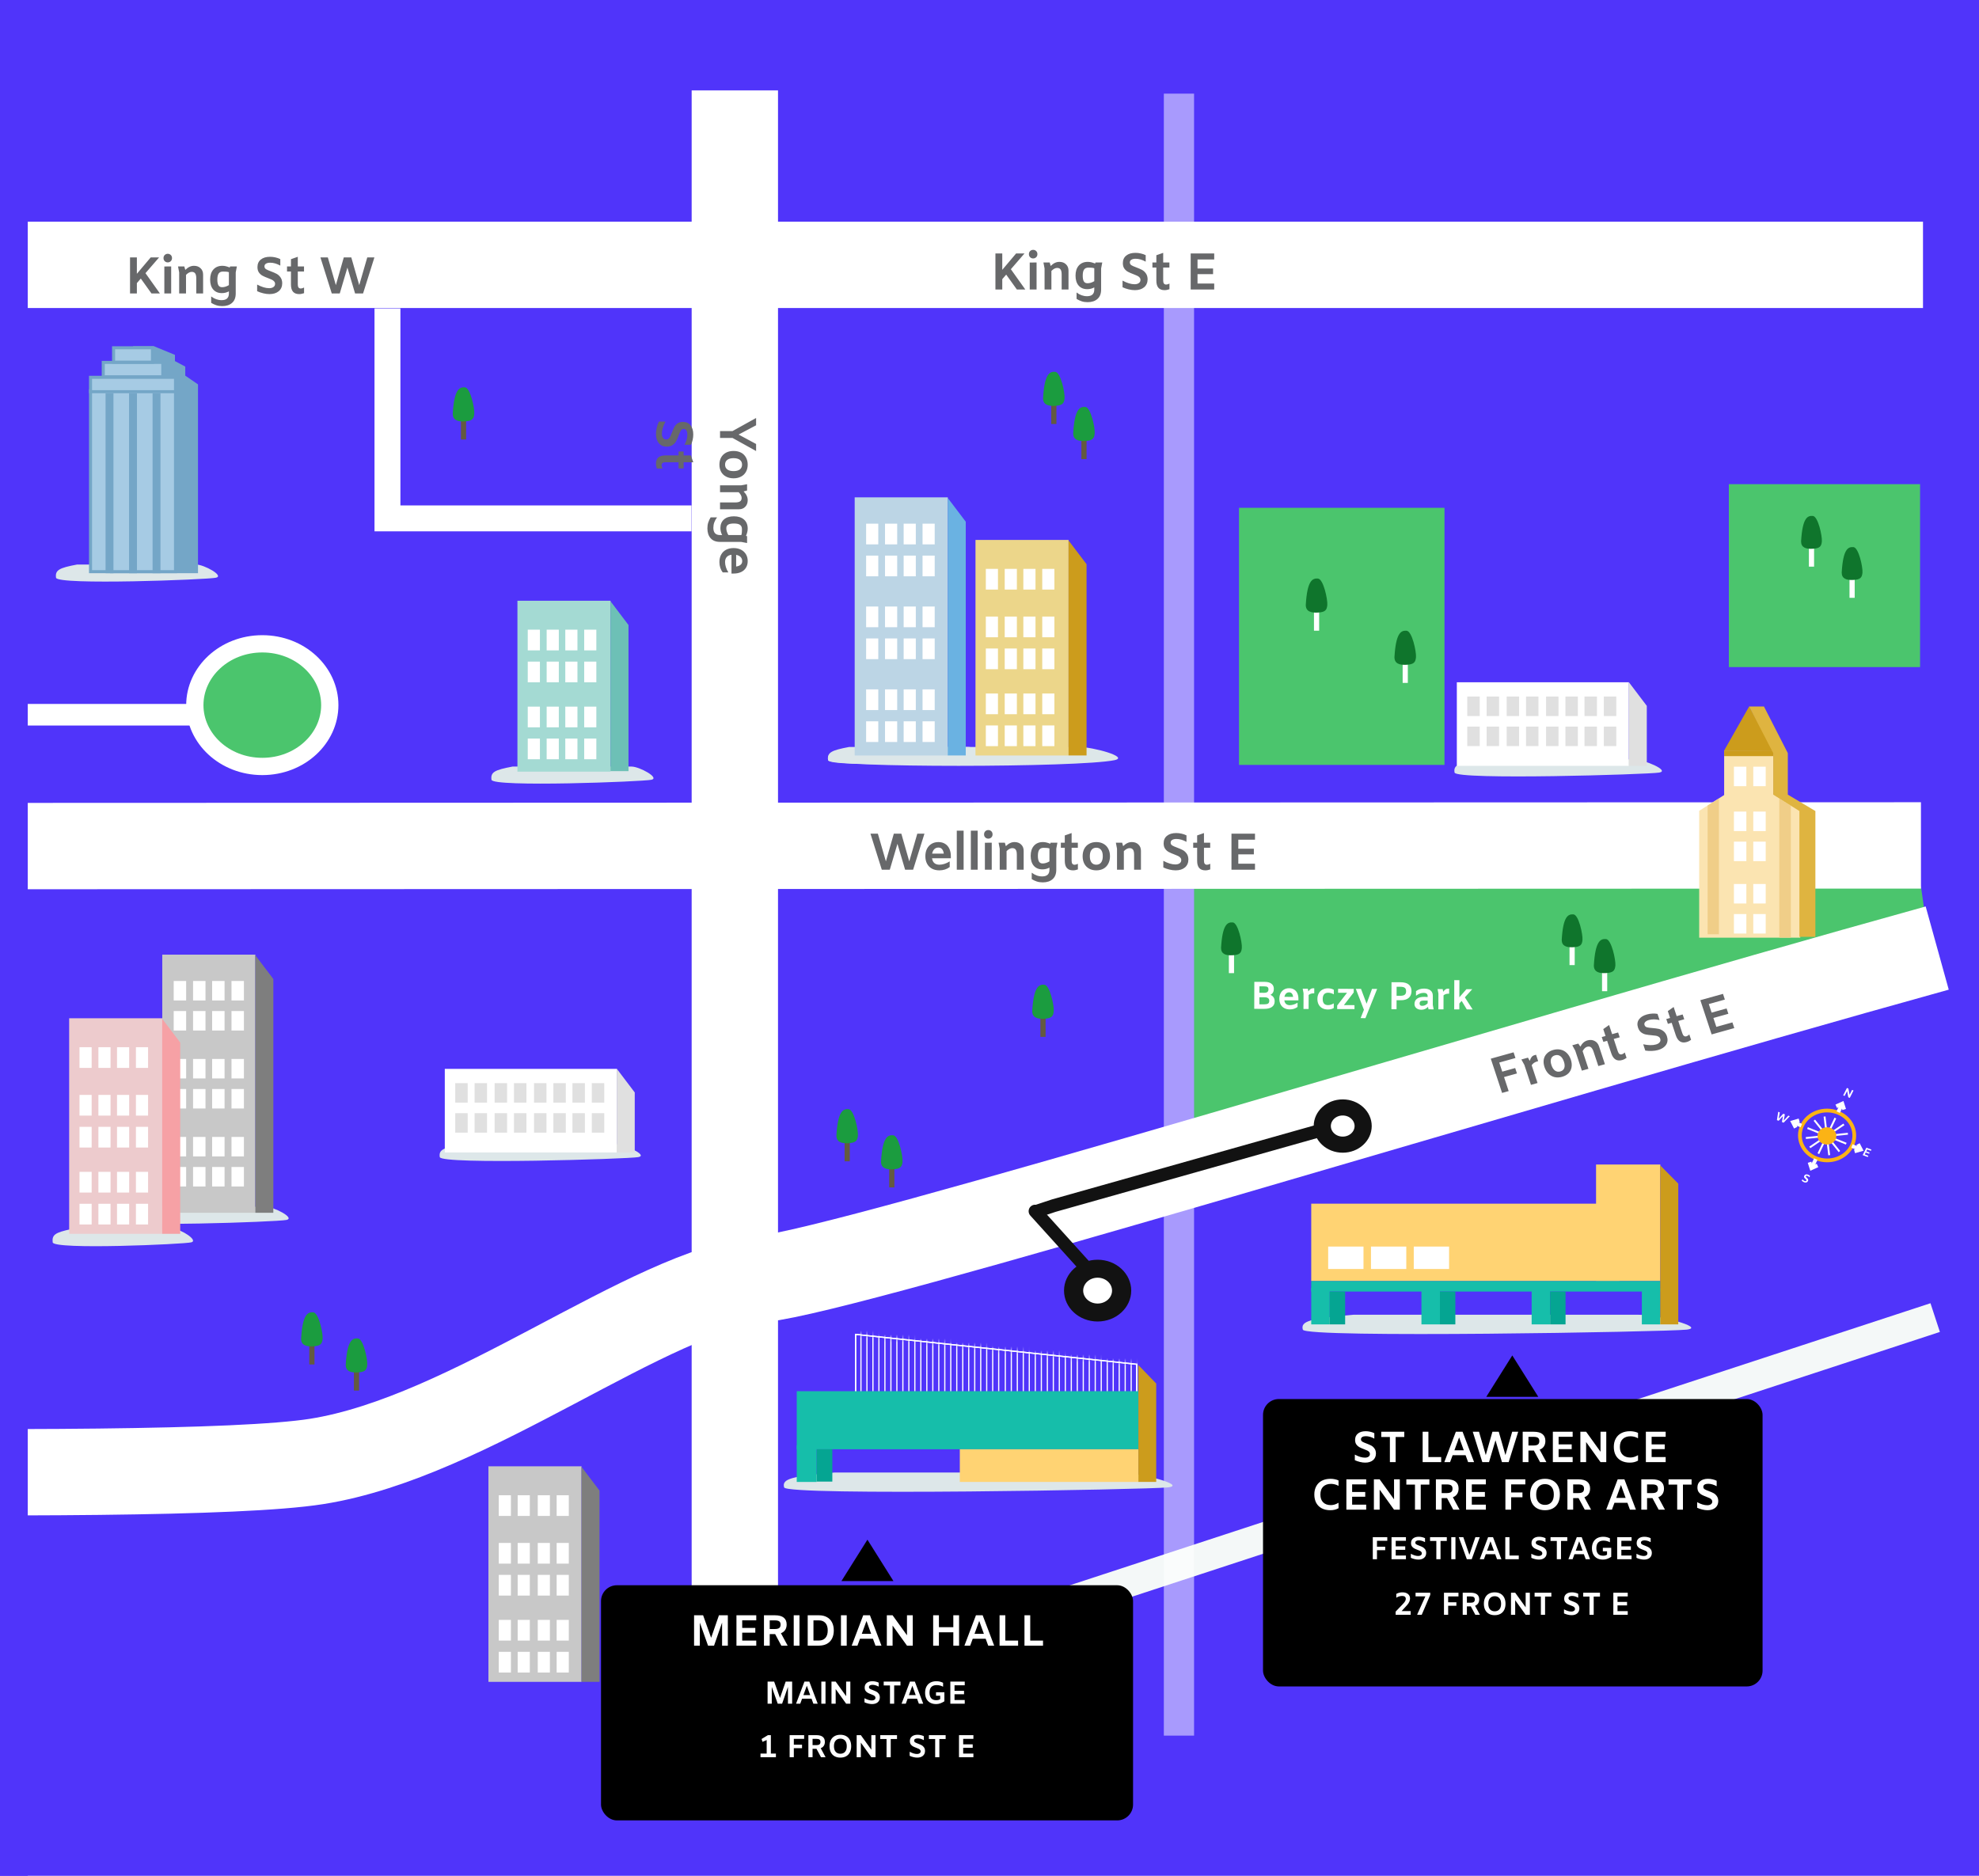 <svg width="499" height="473" viewBox="0 0 499 473" fill="none" xmlns="http://www.w3.org/2000/svg">
<g clip-path="url(#clip0_9709_3985)">
<rect width="499" height="473" fill="#5034FA"/>
<path d="M413.129 331.526H341.274C330.379 332.491 327.887 333.106 328.505 335.288C329.122 337.471 420.075 335.834 425.219 335.288C430.364 334.743 417.949 331.526 413.129 331.526Z" fill="#DDE7E9"/>
<path d="M411.937 191.48H373.581C367.765 192.334 366.435 192.878 366.764 194.809C367.094 196.739 415.645 195.291 418.391 194.809C421.137 194.326 414.51 191.48 411.937 191.48Z" fill="#DDE7E9"/>
<path d="M49.425 142.348H19.454C14.909 143.202 13.87 143.747 14.127 145.677C14.385 147.607 52.322 146.159 54.468 145.677C56.613 145.194 51.435 142.348 49.425 142.348Z" fill="#DDE7E9"/>
<path d="M159.223 193.295H129.252C124.708 194.149 123.668 194.693 123.926 196.623C124.183 198.554 162.12 197.106 164.266 196.623C166.412 196.141 161.233 193.295 159.223 193.295Z" fill="#DDE7E9"/>
<path d="M244.095 188.352H214.124C209.579 189.206 208.54 189.75 208.797 191.681C209.055 193.611 246.992 192.163 249.137 191.681C251.283 191.198 246.105 188.352 244.095 188.352Z" fill="#DDE7E9"/>
<path d="M272.007 188.352H218.36C210.226 189.206 208.365 189.75 208.826 191.681C209.287 193.611 272.007 193.575 281.034 191.681C284.813 190.887 275.605 188.352 272.007 188.352Z" fill="#DDE7E9"/>
<path d="M43.868 309.938H17.898C13.961 310.792 13.06 311.336 13.283 313.267C13.506 315.197 46.378 313.749 48.237 313.267C50.096 312.784 45.609 309.938 43.868 309.938Z" fill="#DDE7E9"/>
<path d="M66.929 304.291H35.361C30.574 305.145 29.48 305.689 29.751 307.619C30.022 309.55 69.98 308.102 72.24 307.619C74.5 307.137 69.046 304.291 66.929 304.291Z" fill="#DDE7E9"/>
<path d="M301.058 284.711L301.058 223.532H484.366L485.902 234.356L301.058 284.711Z" fill="#4BC56D"/>
<rect x="403.951" y="245.025" width="1.306" height="4.916" fill="white"/>
<path d="M404.945 236.787C403.54 236.68 402.237 237.316 401.886 243.452C401.886 245.063 403.142 245.476 404.945 245.37C406.749 245.263 407.198 244.784 407.314 243.452C407.43 242.121 406.351 236.895 404.945 236.787Z" fill="#0F752C"/>
<rect x="395.753" y="238.42" width="1.306" height="4.938" fill="white"/>
<path d="M396.735 230.57C395.379 230.466 394.123 231.08 393.784 237C393.784 238.553 394.995 238.952 396.735 238.849C398.475 238.747 398.908 238.284 399.02 237C399.132 235.715 398.091 230.674 396.735 230.57Z" fill="#0F752C"/>
<rect x="309.857" y="240.447" width="1.306" height="4.938" fill="white"/>
<path d="M310.839 232.596C309.483 232.492 308.227 233.107 307.888 239.026C307.888 240.58 309.099 240.979 310.839 240.876C312.579 240.773 313.012 240.311 313.124 239.026C313.236 237.742 312.195 232.7 310.839 232.596Z" fill="#0F752C"/>
<path d="M320.333 250.858C320.685 251.009 320.951 251.222 321.133 251.496C321.315 251.771 321.405 252.104 321.404 252.495C321.402 253.114 321.175 253.586 320.724 253.911C320.273 254.236 319.621 254.397 318.766 254.395L316.253 254.388L316.275 247.58L318.906 247.588C319.643 247.59 320.209 247.748 320.606 248.062C321.003 248.369 321.2 248.81 321.199 249.384C321.196 250.069 320.908 250.56 320.333 250.858ZM317.562 248.719L317.557 250.342L318.78 250.346C319.132 250.347 319.396 250.276 319.573 250.133C319.749 249.99 319.838 249.781 319.839 249.507C319.84 249.207 319.762 249.002 319.606 248.89C319.456 248.779 319.186 248.723 318.795 248.722L317.562 248.719ZM318.77 253.251C319.233 253.252 319.559 253.187 319.749 253.058C319.945 252.921 320.044 252.69 320.045 252.364C320.046 252.057 319.942 251.832 319.734 251.688C319.532 251.544 319.216 251.472 318.786 251.47L317.553 251.467L317.548 253.247L318.77 253.251ZM327.392 252.257L323.842 252.247C323.893 252.639 324.035 252.939 324.269 253.148C324.51 253.358 324.829 253.463 325.227 253.464C325.52 253.465 325.837 253.413 326.176 253.31C326.522 253.2 326.842 253.051 327.136 252.863L327.175 252.863L327.172 253.909C326.91 254.111 326.61 254.266 326.271 254.376C325.938 254.48 325.585 254.531 325.214 254.53C324.679 254.528 324.213 254.42 323.816 254.203C323.419 253.987 323.114 253.676 322.9 253.272C322.686 252.867 322.58 252.394 322.581 251.852C322.583 251.324 322.686 250.858 322.889 250.455C323.099 250.051 323.39 249.739 323.763 249.518C324.135 249.297 324.566 249.188 325.055 249.189C325.531 249.19 325.945 249.299 326.296 249.515C326.654 249.731 326.927 250.042 327.115 250.447C327.302 250.851 327.395 251.324 327.394 251.866L327.392 252.257ZM325.052 250.226C324.745 250.225 324.487 250.325 324.278 250.527C324.075 250.728 323.937 251.008 323.864 251.367L326.065 251.373C326.014 251.001 325.904 250.717 325.735 250.521C325.566 250.325 325.338 250.227 325.052 250.226ZM331.389 249.206L331.385 250.478L331.219 250.477C330.71 250.476 330.296 250.615 329.975 250.895L329.964 254.426L328.673 254.422L328.686 250.451L328.474 249.316L329.765 249.319L329.89 249.994C330.106 249.702 330.303 249.497 330.479 249.38C330.655 249.263 330.851 249.205 331.066 249.205L331.389 249.206ZM334.819 254.556C334.284 254.555 333.815 254.446 333.411 254.23C333.014 254.007 332.709 253.696 332.495 253.298C332.281 252.899 332.175 252.433 332.177 251.898C332.178 251.364 332.291 250.894 332.514 250.491C332.737 250.081 333.047 249.765 333.446 249.544C333.851 249.324 334.314 249.214 334.836 249.216C335.423 249.217 335.918 249.339 336.321 249.582L336.318 250.716L336.279 250.716C336.064 250.585 335.829 250.487 335.575 250.421C335.328 250.355 335.096 250.322 334.881 250.321C334.431 250.32 334.092 250.453 333.863 250.719C333.634 250.986 333.518 251.38 333.517 251.902C333.513 252.932 333.958 253.449 334.852 253.451C335.086 253.452 335.324 253.416 335.566 253.345C335.814 253.268 336.049 253.161 336.271 253.025L336.31 253.025L336.307 254.179C335.888 254.432 335.392 254.558 334.819 254.556ZM341.532 253.459L341.529 254.457L337.167 254.445L337.17 253.545L339.645 250.344L337.395 250.338L337.399 249.34L341.34 249.351L341.337 250.251L338.862 253.452L341.532 253.459ZM347.243 249.367L344.295 256.734L343.072 256.731L343.911 254.63L341.864 249.352L343.175 249.356L344.581 253.096L345.952 249.364L347.243 249.367ZM350.866 247.675L353.116 247.681C354.055 247.684 354.755 247.878 355.217 248.264C355.679 248.643 355.909 249.195 355.906 249.919C355.904 250.649 355.674 251.216 355.216 251.619C354.758 252.022 354.093 252.222 353.219 252.22L352.143 252.217L352.136 254.486L350.844 254.483L350.866 247.675ZM353.115 251.095C353.604 251.096 353.963 251.009 354.192 250.834C354.427 250.658 354.545 250.362 354.547 249.945C354.548 249.54 354.435 249.253 354.207 249.083C353.979 248.913 353.614 248.827 353.112 248.826L352.154 248.823L352.146 251.092L353.115 251.095ZM360.197 254.508L360.071 253.892C359.607 254.379 359.049 254.622 358.397 254.621C357.881 254.619 357.461 254.484 357.136 254.216C356.817 253.948 356.659 253.595 356.66 253.159C356.662 252.591 356.872 252.152 357.29 251.84C357.715 251.521 358.326 251.363 359.121 251.366C359.408 251.366 359.695 251.38 359.982 251.407L359.982 251.221C359.983 250.934 359.902 250.722 359.74 250.585C359.577 250.441 359.32 250.368 358.968 250.367C358.622 250.366 358.299 250.424 357.999 250.541C357.705 250.651 357.385 250.833 357.039 251.086L357.042 249.932C357.343 249.704 357.657 249.539 357.983 249.436C358.309 249.332 358.668 249.281 359.059 249.282C359.783 249.284 360.334 249.442 360.711 249.756C361.095 250.064 361.285 250.514 361.284 251.107L361.276 253.377L361.488 254.512L360.197 254.508ZM357.952 253.064C357.95 253.442 358.165 253.632 358.595 253.633C358.843 253.634 359.078 253.586 359.3 253.489C359.522 253.385 359.748 253.222 359.977 253.001L359.979 252.307L359.04 252.304C358.662 252.303 358.384 252.358 358.208 252.468C358.038 252.579 357.953 252.777 357.952 253.064ZM365.398 249.299L365.394 250.571L365.228 250.57C364.719 250.569 364.305 250.708 363.984 250.988L363.973 254.519L362.682 254.515L362.695 250.544L362.483 249.409L363.774 249.412L363.899 250.087C364.115 249.795 364.312 249.59 364.488 249.473C364.664 249.356 364.86 249.298 365.075 249.298L365.398 249.299ZM368.557 252.389L367.968 253.033L367.963 254.529L366.672 254.526L366.696 247.151L367.987 247.155L367.973 251.478L369.759 249.429L371.227 249.433L369.361 251.491L371.327 254.539L369.85 254.535L368.557 252.389Z" fill="white"/>
<path d="M83.154 177.808C83.154 186.178 75.713 193.27 66.139 193.27C56.566 193.27 49.124 186.178 49.124 177.808C49.124 169.437 56.566 162.345 66.139 162.345C75.713 162.345 83.154 169.437 83.154 177.808Z" fill="#4BC56D" stroke="white" stroke-width="4.355"/>
<path d="M-12.703 180.226H48.264" stroke="white" stroke-width="5.443"/>
<path d="M312.413 128.051V192.879H364.225V128.051H312.413Z" fill="#4BC56D"/>
<rect x="331.315" y="154.12" width="1.306" height="4.916" fill="white"/>
<path d="M332.309 145.882C330.904 145.775 329.602 146.411 329.25 152.547C329.25 154.158 330.506 154.571 332.309 154.465C334.113 154.358 334.562 153.879 334.678 152.547C334.794 151.216 333.715 145.99 332.309 145.882Z" fill="#0F752C"/>
<rect x="353.674" y="167.284" width="1.306" height="4.916" fill="white"/>
<path d="M354.668 159.046C353.263 158.938 351.961 159.575 351.609 165.711C351.609 167.322 352.865 167.735 354.668 167.629C356.472 167.522 356.921 167.043 357.037 165.711C357.153 164.38 356.074 159.154 354.668 159.046Z" fill="#0F752C"/>
<path d="M97.697 77.77V130.715H174.365" stroke="white" stroke-width="6.532"/>
<rect x="245.967" y="136.15" width="23.476" height="54.354" fill="#ECD68A"/>
<path d="M269.429 136.28L273.971 142.271V190.504H269.429L269.429 136.28Z" fill="#CC9C1C"/>
<rect x="248.573" y="143.447" width="3.064" height="5.219" fill="white"/>
<rect x="248.573" y="155.475" width="3.064" height="5.219" fill="white"/>
<rect x="248.573" y="174.877" width="3.064" height="5.219" fill="white"/>
<rect x="248.573" y="163.526" width="3.064" height="5.219" fill="white"/>
<rect x="248.573" y="182.928" width="3.064" height="5.219" fill="white"/>
<rect x="253.338" y="143.447" width="3.064" height="5.219" fill="white"/>
<rect x="253.338" y="155.475" width="3.064" height="5.219" fill="white"/>
<rect x="253.338" y="174.877" width="3.064" height="5.219" fill="white"/>
<rect x="253.338" y="163.526" width="3.064" height="5.219" fill="white"/>
<rect x="253.338" y="182.928" width="3.064" height="5.219" fill="white"/>
<rect x="258.035" y="143.447" width="3.064" height="5.219" fill="white"/>
<rect x="258.035" y="155.475" width="3.064" height="5.219" fill="white"/>
<rect x="258.035" y="174.877" width="3.064" height="5.219" fill="white"/>
<rect x="258.035" y="163.526" width="3.064" height="5.219" fill="white"/>
<rect x="258.035" y="182.928" width="3.064" height="5.219" fill="white"/>
<rect x="262.8" y="143.447" width="3.064" height="5.219" fill="white"/>
<rect x="262.8" y="155.475" width="3.064" height="5.219" fill="white"/>
<rect x="262.8" y="174.877" width="3.064" height="5.219" fill="white"/>
<rect x="262.8" y="163.526" width="3.064" height="5.219" fill="white"/>
<rect x="262.8" y="182.928" width="3.064" height="5.219" fill="white"/>
<rect x="330.626" y="324.766" width="4.66" height="9.193" fill="#16BEAA"/>
<rect x="358.413" y="324.765" width="4.66" height="9.193" fill="#16BEAA"/>
<rect x="386.2" y="324.765" width="4.66" height="9.193" fill="#16BEAA"/>
<rect x="413.987" y="324.765" width="4.66" height="9.193" fill="#16BEAA"/>
<rect x="402.443" y="293.646" width="16.204" height="29.381" fill="#FFD373"/>
<rect x="330.626" y="303.518" width="77.739" height="19.51" fill="#FFD373"/>
<rect x="334.897" y="314.335" width="8.905" height="5.655" fill="white"/>
<rect x="345.687" y="314.335" width="8.905" height="5.655" fill="white"/>
<rect x="356.478" y="314.335" width="8.905" height="5.655" fill="white"/>
<rect x="330.626" y="323.028" width="88.02" height="2.65" fill="#16BEAA"/>
<path d="M418.632 333.958V293.873L423.173 298.464V333.958H418.632Z" fill="#CC9C1C"/>
<rect x="335.286" y="325.691" width="3.889" height="8.268" fill="#05A592"/>
<rect x="363.073" y="325.691" width="3.889" height="8.268" fill="#05A592"/>
<rect x="390.86" y="325.691" width="3.889" height="8.268" fill="#05A592"/>
<path fill-rule="evenodd" clip-rule="evenodd" d="M33.541 87.311H38.827L44.113 89.482V91.048L46.717 92.447V94.759H46.774L49.926 96.93V98.148V99.154V144.54L45.748 144.54H43.759H39.821H37.833H33.895H31.906L27.728 144.54V99.154V98.148V94.759H30.937V90.999H33.541V87.311Z" fill="#74A6C7"/>
<rect x="22.826" y="98.532" width="21.428" height="45.623" fill="#A6CBE4" stroke="#74A6C7" stroke-width="0.769"/>
<rect x="22.826" y="95.143" width="21.428" height="3.626" fill="#A6CBE4" stroke="#74A6C7" stroke-width="0.769"/>
<rect x="26.036" y="91.384" width="15.01" height="3.626" fill="#A6CBE4" stroke="#74A6C7" stroke-width="0.769"/>
<rect x="28.639" y="87.695" width="9.804" height="3.626" fill="#A6CBE4" stroke="#74A6C7" stroke-width="0.769"/>
<rect x="26.62" y="99.154" width="1.988" height="45.386" fill="#74A6C7"/>
<rect x="32.546" y="99.154" width="1.988" height="45.386" fill="#74A6C7"/>
<rect x="38.473" y="99.154" width="1.988" height="45.386" fill="#74A6C7"/>
<rect x="215.508" y="125.412" width="23.476" height="65.093" fill="#BCD5E5"/>
<path d="M238.969 125.558L243.512 131.55V190.504H238.969L238.969 125.558Z" fill="#6AB2E2"/>
<rect x="218.392" y="132.05" width="3.064" height="5.219" fill="white"/>
<rect x="218.392" y="140.101" width="3.064" height="5.219" fill="white"/>
<rect x="223.157" y="132.05" width="3.064" height="5.219" fill="white"/>
<rect x="223.157" y="140.101" width="3.064" height="5.219" fill="white"/>
<rect x="227.854" y="132.05" width="3.064" height="5.219" fill="white"/>
<rect x="227.854" y="140.101" width="3.064" height="5.219" fill="white"/>
<rect x="232.619" y="132.05" width="3.064" height="5.219" fill="white"/>
<rect x="232.619" y="140.101" width="3.064" height="5.219" fill="white"/>
<rect x="218.392" y="152.941" width="3.064" height="5.219" fill="white"/>
<rect x="218.392" y="160.992" width="3.064" height="5.219" fill="white"/>
<rect x="223.157" y="152.941" width="3.064" height="5.219" fill="white"/>
<rect x="223.157" y="160.992" width="3.064" height="5.219" fill="white"/>
<rect x="227.854" y="152.941" width="3.064" height="5.219" fill="white"/>
<rect x="227.854" y="160.992" width="3.064" height="5.219" fill="white"/>
<rect x="232.619" y="152.941" width="3.064" height="5.219" fill="white"/>
<rect x="232.619" y="160.992" width="3.064" height="5.219" fill="white"/>
<rect x="218.392" y="173.832" width="3.064" height="5.219" fill="white"/>
<rect x="218.392" y="181.883" width="3.064" height="5.219" fill="white"/>
<rect x="223.157" y="173.832" width="3.064" height="5.219" fill="white"/>
<rect x="223.157" y="181.883" width="3.064" height="5.219" fill="white"/>
<rect x="227.854" y="173.832" width="3.064" height="5.219" fill="white"/>
<rect x="227.854" y="181.883" width="3.064" height="5.219" fill="white"/>
<rect x="232.619" y="173.832" width="3.064" height="5.219" fill="white"/>
<rect x="232.619" y="181.883" width="3.064" height="5.219" fill="white"/>
<rect x="130.469" y="151.482" width="23.476" height="43.094" fill="#A4DAD3"/>
<path d="M153.931 151.612L158.473 157.604V194.456H153.931L153.931 151.612Z" fill="#6DC0B6"/>
<rect x="133.074" y="158.779" width="3.064" height="5.219" fill="white"/>
<rect x="133.074" y="178.182" width="3.064" height="5.219" fill="white"/>
<rect x="133.074" y="166.831" width="3.064" height="5.219" fill="white"/>
<rect x="133.074" y="186.233" width="3.064" height="5.219" fill="white"/>
<rect x="137.84" y="158.779" width="3.064" height="5.219" fill="white"/>
<rect x="137.84" y="178.182" width="3.064" height="5.219" fill="white"/>
<rect x="137.84" y="166.831" width="3.064" height="5.219" fill="white"/>
<rect x="137.84" y="186.233" width="3.064" height="5.219" fill="white"/>
<rect x="142.537" y="158.779" width="3.064" height="5.219" fill="white"/>
<rect x="142.537" y="178.182" width="3.064" height="5.219" fill="white"/>
<rect x="142.537" y="166.831" width="3.064" height="5.219" fill="white"/>
<rect x="142.537" y="186.233" width="3.064" height="5.219" fill="white"/>
<rect x="147.302" y="158.779" width="3.064" height="5.219" fill="white"/>
<rect x="147.302" y="178.182" width="3.064" height="5.219" fill="white"/>
<rect x="147.302" y="166.831" width="3.064" height="5.219" fill="white"/>
<rect x="147.302" y="186.233" width="3.064" height="5.219" fill="white"/>
<path d="M435.923 122.086V168.213H484.142V122.086H435.923Z" fill="#4BC56D"/>
<rect x="456.11" y="137.946" width="1.306" height="4.938" fill="white"/>
<path d="M457.092 130.095C455.736 129.991 454.479 130.606 454.141 136.525C454.141 138.079 455.352 138.477 457.092 138.375C458.831 138.272 459.265 137.81 459.377 136.525C459.489 135.241 458.448 130.199 457.092 130.095Z" fill="#0F752C"/>
<rect x="466.35" y="145.806" width="1.306" height="4.938" fill="white"/>
<path d="M467.332 137.956C465.976 137.852 464.72 138.466 464.381 144.385C464.381 145.939 465.592 146.338 467.332 146.235C469.072 146.132 469.505 145.67 469.617 144.385C469.729 143.101 468.688 138.059 467.332 137.956Z" fill="#0F752C"/>
<rect x="40.915" y="240.725" width="23.476" height="65.093" fill="#C8C8C8"/>
<path d="M64.377 240.872L68.92 246.863V305.817H64.377L64.377 240.872Z" fill="#7E7E7E"/>
<rect x="43.8" y="247.363" width="3.137" height="4.913" fill="white"/>
<rect x="43.8" y="254.941" width="3.137" height="4.913" fill="white"/>
<rect x="48.68" y="247.363" width="3.137" height="4.913" fill="white"/>
<rect x="48.68" y="254.941" width="3.137" height="4.913" fill="white"/>
<rect x="53.489" y="247.363" width="3.137" height="4.913" fill="white"/>
<rect x="53.489" y="254.941" width="3.137" height="4.913" fill="white"/>
<rect x="58.37" y="247.363" width="3.137" height="4.913" fill="white"/>
<rect x="58.37" y="254.941" width="3.137" height="4.913" fill="white"/>
<rect x="43.8" y="267.026" width="3.137" height="4.913" fill="white"/>
<rect x="43.8" y="274.604" width="3.137" height="4.913" fill="white"/>
<rect x="48.68" y="267.026" width="3.137" height="4.913" fill="white"/>
<rect x="48.68" y="274.604" width="3.137" height="4.913" fill="white"/>
<rect x="53.489" y="267.026" width="3.137" height="4.913" fill="white"/>
<rect x="53.489" y="274.604" width="3.137" height="4.913" fill="white"/>
<rect x="58.37" y="267.026" width="3.137" height="4.913" fill="white"/>
<rect x="58.37" y="274.604" width="3.137" height="4.913" fill="white"/>
<rect x="43.8" y="286.689" width="3.137" height="4.913" fill="white"/>
<rect x="43.8" y="294.267" width="3.137" height="4.913" fill="white"/>
<rect x="48.68" y="286.689" width="3.137" height="4.913" fill="white"/>
<rect x="48.68" y="294.267" width="3.137" height="4.913" fill="white"/>
<rect x="53.489" y="286.689" width="3.137" height="4.913" fill="white"/>
<rect x="53.489" y="294.267" width="3.137" height="4.913" fill="white"/>
<rect x="58.37" y="286.689" width="3.137" height="4.913" fill="white"/>
<rect x="58.37" y="294.267" width="3.137" height="4.913" fill="white"/>
<rect x="262.337" y="256.537" width="1.306" height="4.916" fill="#645A40"/>
<path d="M263.331 248.3C261.926 248.192 260.623 248.829 260.272 254.965C260.272 256.575 261.528 256.989 263.331 256.882C265.135 256.776 265.584 256.296 265.7 254.965C265.816 253.633 264.737 248.407 263.331 248.3Z" fill="#1B9C3F"/>
<rect x="272.666" y="110.851" width="1.306" height="4.916" fill="#645A40"/>
<path d="M273.66 102.614C272.254 102.506 270.952 103.143 270.601 109.279C270.601 110.889 271.856 111.303 273.66 111.196C275.463 111.09 275.913 110.61 276.028 109.279C276.144 107.947 275.065 102.721 273.66 102.614Z" fill="#1B9C3F"/>
<rect x="265.067" y="101.992" width="1.306" height="4.916" fill="#645A40"/>
<path d="M266.061 93.754C264.656 93.647 263.353 94.283 263.002 100.419C263.002 102.03 264.258 102.443 266.061 102.337C267.865 102.23 268.314 101.751 268.43 100.419C268.546 99.088 267.467 93.862 266.061 93.754Z" fill="#1B9C3F"/>
<rect x="116.225" y="105.908" width="1.306" height="4.916" fill="#645A40"/>
<path d="M117.219 97.671C115.813 97.563 114.511 98.2 114.16 104.336C114.16 105.946 115.415 106.36 117.219 106.253C119.022 106.147 119.472 105.667 119.588 104.336C119.703 103.004 118.624 97.778 117.219 97.671Z" fill="#1B9C3F"/>
<rect x="89.239" y="345.729" width="1.306" height="4.916" fill="#645A40"/>
<path d="M90.233 337.491C88.827 337.384 87.525 338.02 87.174 344.156C87.174 345.767 88.429 346.18 90.233 346.074C92.036 345.967 92.486 345.488 92.602 344.156C92.717 342.825 91.638 337.599 90.233 337.491Z" fill="#1B9C3F"/>
<rect x="77.99" y="339.147" width="1.306" height="4.916" fill="#645A40"/>
<path d="M78.984 330.909C77.578 330.802 76.276 331.438 75.925 337.574C75.925 339.185 77.18 339.598 78.984 339.492C80.787 339.385 81.237 338.906 81.352 337.574C81.468 336.243 80.389 331.017 78.984 330.909Z" fill="#1B9C3F"/>
<rect x="224.211" y="294.501" width="1.306" height="4.916" fill="#645A40"/>
<path d="M225.205 286.263C223.799 286.156 222.497 286.792 222.146 292.928C222.146 294.539 223.401 294.952 225.205 294.846C227.008 294.739 227.458 294.26 227.574 292.928C227.69 291.597 226.61 286.371 225.205 286.263Z" fill="#1B9C3F"/>
<rect x="212.962" y="287.919" width="1.306" height="4.916" fill="#645A40"/>
<path d="M213.956 279.681C212.55 279.574 211.248 280.21 210.897 286.346C210.897 287.957 212.152 288.37 213.956 288.264C215.759 288.157 216.209 287.678 216.325 286.346C216.441 285.015 215.361 279.789 213.956 279.681Z" fill="#1B9C3F"/>
<rect x="123.158" y="369.743" width="23.476" height="54.354" fill="#C8C8C8"/>
<path d="M146.62 369.873L151.163 375.864V424.097H146.62L146.62 369.873Z" fill="#7E7E7E"/>
<rect x="125.764" y="377.04" width="3.064" height="5.219" fill="white"/>
<rect x="125.764" y="389.068" width="3.064" height="5.219" fill="white"/>
<rect x="125.764" y="408.471" width="3.064" height="5.219" fill="white"/>
<rect x="125.764" y="397.119" width="3.064" height="5.219" fill="white"/>
<rect x="125.764" y="416.522" width="3.064" height="5.219" fill="white"/>
<rect x="130.529" y="377.04" width="3.064" height="5.219" fill="white"/>
<rect x="130.529" y="389.068" width="3.064" height="5.219" fill="white"/>
<rect x="130.529" y="408.471" width="3.064" height="5.219" fill="white"/>
<rect x="130.529" y="397.119" width="3.064" height="5.219" fill="white"/>
<rect x="130.529" y="416.522" width="3.064" height="5.219" fill="white"/>
<rect x="135.593" y="377.04" width="3.064" height="5.219" fill="white"/>
<rect x="135.593" y="389.068" width="3.064" height="5.219" fill="white"/>
<rect x="135.593" y="408.471" width="3.064" height="5.219" fill="white"/>
<rect x="135.593" y="397.119" width="3.064" height="5.219" fill="white"/>
<rect x="135.593" y="416.522" width="3.064" height="5.219" fill="white"/>
<rect x="140.358" y="377.04" width="3.064" height="5.219" fill="white"/>
<rect x="140.358" y="389.068" width="3.064" height="5.219" fill="white"/>
<rect x="140.358" y="408.471" width="3.064" height="5.219" fill="white"/>
<rect x="140.358" y="397.119" width="3.064" height="5.219" fill="white"/>
<rect x="140.358" y="416.522" width="3.064" height="5.219" fill="white"/>
<path d="M154.686 288.448H117.501C111.863 289.302 110.573 289.847 110.893 291.777C111.212 293.707 158.28 292.26 160.942 291.777C163.604 291.294 157.18 288.448 154.686 288.448Z" fill="#DDE7E9"/>
<path d="M188.213 430.479L487.95 332.242" stroke="#F4F8F8" stroke-width="7.62"/>
<path d="M-393 66.777L484.878 66.79" stroke="white" stroke-width="21.773"/>
<path d="M-360.755 20.578C-350.965 78.423 -338.612 202.559 -327.836 246.474C-318.82 283.216 -318.568 368.523 -238.445 368.523C-158.323 368.523 40.87 374.66 79.819 368.523C118.767 362.386 163.279 325.566 192.212 322.498C215.359 320.043 379.036 269.405 488.462 239.062" stroke="white" stroke-width="21.773"/>
<path d="M185.287 22.797L185.287 427.452" stroke="white" stroke-width="21.773"/>
<path d="M-370.167 213.473L484.367 213.179" stroke="white" stroke-width="21.773"/>
<path d="M-9.614 17.928L-9.614 464.618" stroke="white" stroke-width="21.773"/>
<path opacity="0.5" d="M297.27 23.609L297.27 437.654" stroke="white" stroke-width="7.62"/>
<path d="M378.031 267.932L378.789 270.226L382.048 269.317L382.499 270.681L379.24 271.591L380.409 275.126L378.748 275.59L375.895 266.957L381.645 265.351L382.12 266.79L378.031 267.932ZM387.312 265.964L387.845 267.577L387.631 267.636C386.977 267.819 386.503 268.145 386.209 268.616L387.689 273.094L386.028 273.557L384.364 268.521L383.611 267.16L385.272 266.696L385.719 267.506C385.873 267.057 386.038 266.726 386.215 266.514C386.393 266.302 386.62 266.157 386.897 266.08L387.312 265.964ZM393.883 271.527C393.221 271.712 392.593 271.738 391.999 271.606C391.403 271.465 390.882 271.177 390.435 270.742C389.998 270.304 389.667 269.746 389.442 269.068C389.218 268.39 389.156 267.757 389.255 267.169C389.362 266.579 389.622 266.078 390.036 265.664C390.446 265.243 390.983 264.939 391.645 264.754C392.308 264.569 392.937 264.547 393.534 264.688C394.127 264.82 394.643 265.105 395.081 265.543C395.527 265.978 395.862 266.535 396.086 267.213C396.31 267.891 396.369 268.525 396.261 269.115C396.162 269.703 395.907 270.208 395.497 270.629C395.084 271.043 394.546 271.342 393.883 271.527ZM393.437 270.175C393.931 270.037 394.26 269.755 394.422 269.331C394.581 268.898 394.553 268.355 394.337 267.701C394.118 267.04 393.813 266.574 393.422 266.304C393.03 266.034 392.587 265.968 392.092 266.106C391.597 266.244 391.269 266.526 391.107 266.95C390.945 267.375 390.973 267.918 391.191 268.58C391.407 269.233 391.712 269.699 392.107 269.977C392.498 270.247 392.942 270.313 393.437 270.175ZM400.272 262.346C400.935 262.161 401.532 262.206 402.063 262.483C402.6 262.748 402.972 263.195 403.18 263.824L404.676 268.351L403.015 268.815L401.826 265.218C401.64 264.656 401.42 264.279 401.164 264.088C400.915 263.887 400.593 263.842 400.198 263.952C399.762 264.073 399.38 264.442 399.052 265.057L400.524 269.51L398.863 269.974L397.198 264.938L396.446 263.577L397.969 263.152L398.482 263.916C398.728 263.468 398.994 263.123 399.281 262.88C399.564 262.629 399.895 262.451 400.272 262.346ZM406.495 260.771L408.005 260.35L408.407 261.565L406.897 261.987L407.93 265.113C408.138 265.741 408.485 265.987 408.971 265.852C409.198 265.788 409.436 265.636 409.686 265.395L410.133 266.747C409.948 266.88 409.768 266.988 409.595 267.073C409.432 267.163 409.238 267.24 409.011 267.304C407.686 267.674 406.772 267.098 406.269 265.576L405.236 262.45L404.28 262.717L403.878 261.502L404.834 261.235L404.26 259.498L405.733 258.464L406.495 260.771ZM418.079 264.772C417.609 264.903 417.09 264.981 416.52 265.004C415.951 265.028 415.396 264.997 414.855 264.913L414.33 263.326C415.612 263.6 416.681 263.618 417.536 263.379C417.964 263.26 418.278 263.073 418.478 262.818C418.686 262.561 418.736 262.268 418.626 261.937C418.55 261.705 418.41 261.532 418.207 261.417C418.01 261.291 417.786 261.209 417.535 261.171C417.281 261.124 416.929 261.083 416.477 261.047C415.866 261 415.359 260.934 414.955 260.848C414.55 260.762 414.172 260.588 413.82 260.325C413.464 260.054 413.199 259.654 413.024 259.125C412.767 258.347 412.841 257.668 413.244 257.085C413.644 256.495 414.318 256.067 415.266 255.803C415.711 255.679 416.163 255.606 416.624 255.586C417.082 255.558 417.521 255.584 417.942 255.665L418.454 257.216C417.454 256.989 416.56 256.986 415.771 257.206C415.335 257.328 415.017 257.502 414.817 257.73C414.623 257.947 414.573 258.196 414.666 258.477C414.758 258.758 414.958 258.946 415.264 259.041C415.576 259.126 416.032 259.188 416.632 259.228C417.262 259.278 417.789 259.348 418.213 259.437C418.636 259.527 419.038 259.717 419.418 260.009C419.804 260.289 420.1 260.712 420.305 261.278C420.576 262.097 420.508 262.82 420.102 263.449C419.693 264.069 419.019 264.51 418.079 264.772ZM422.768 256.228L424.278 255.807L424.68 257.022L423.17 257.444L424.203 260.57C424.411 261.198 424.758 261.444 425.244 261.309C425.471 261.245 425.709 261.093 425.959 260.852L426.406 262.204C426.221 262.337 426.042 262.445 425.868 262.53C425.706 262.62 425.511 262.697 425.285 262.761C423.959 263.131 423.045 262.555 422.542 261.033L421.509 257.907L420.553 258.174L420.151 256.959L421.107 256.692L420.534 254.955L422.006 253.921L422.768 256.228ZM430.869 253.181L431.582 255.339L435.357 254.286L435.804 255.638L432.029 256.691L432.771 258.936L436.822 257.805L437.298 259.244L431.585 260.839L428.732 252.206L434.445 250.611L434.92 252.05L430.869 253.181Z" fill="#67686A"/>
<path d="M233.097 210.219L230.236 219.311H228.224L226.291 212.779L224.358 219.311H222.346L219.485 210.219H221.353L223.378 217.208L225.376 210.219H227.271L229.269 217.208L231.294 210.219H233.097ZM239.753 216.424H235.011C235.081 216.947 235.273 217.347 235.586 217.626C235.908 217.905 236.335 218.044 236.866 218.044C237.258 218.044 237.681 217.974 238.134 217.835C238.595 217.687 239.022 217.487 239.414 217.234H239.466V218.632C239.118 218.902 238.717 219.111 238.264 219.259C237.82 219.398 237.35 219.468 236.853 219.468C236.139 219.468 235.516 219.324 234.985 219.037C234.454 218.75 234.045 218.336 233.757 217.796C233.47 217.256 233.326 216.625 233.326 215.902C233.326 215.196 233.461 214.574 233.731 214.034C234.01 213.494 234.397 213.076 234.894 212.779C235.39 212.483 235.965 212.335 236.618 212.335C237.254 212.335 237.807 212.479 238.277 212.766C238.756 213.054 239.122 213.468 239.375 214.007C239.627 214.547 239.753 215.179 239.753 215.902V216.424ZM236.618 213.72C236.209 213.72 235.865 213.855 235.586 214.125C235.316 214.395 235.133 214.77 235.037 215.249H237.977C237.907 214.752 237.759 214.373 237.533 214.112C237.306 213.851 237.001 213.72 236.618 213.72ZM241.251 209.461H242.975V219.311H241.251V209.461ZM244.795 209.461H246.519V219.311H244.795V209.461ZM249.201 211.473C248.904 211.473 248.652 211.373 248.443 211.173C248.234 210.972 248.129 210.711 248.129 210.389C248.129 210.067 248.234 209.805 248.443 209.605C248.652 209.405 248.904 209.305 249.201 209.305C249.497 209.305 249.749 209.405 249.958 209.605C250.167 209.805 250.272 210.067 250.272 210.389C250.272 210.711 250.167 210.972 249.958 211.173C249.749 211.373 249.497 211.473 249.201 211.473ZM250.063 212.492V219.311H248.338V212.505L250.063 212.492ZM255.814 212.335C256.502 212.335 257.055 212.54 257.473 212.949C257.9 213.35 258.114 213.881 258.114 214.543V219.311H256.389V215.523C256.389 214.931 256.298 214.508 256.115 214.256C255.941 213.994 255.649 213.864 255.24 213.864C254.787 213.864 254.308 214.116 253.803 214.621V219.311H252.078V214.007L251.791 212.492H253.371L253.62 213.367C253.994 213.002 254.356 212.74 254.704 212.584C255.052 212.418 255.422 212.335 255.814 212.335ZM266.626 212.492L266.339 213.994V219.311C266.339 220.348 266.034 221.136 265.425 221.676C264.815 222.225 263.983 222.499 262.929 222.499C262.372 222.499 261.871 222.425 261.427 222.277C260.983 222.129 260.556 221.928 260.147 221.676V220.056C260.966 220.683 261.845 220.997 262.786 220.997C264.005 220.997 264.615 220.435 264.615 219.311V218.776C264.075 219.072 263.482 219.22 262.838 219.22C261.924 219.22 261.201 218.919 260.669 218.319C260.147 217.709 259.886 216.873 259.886 215.81C259.886 214.73 260.16 213.881 260.709 213.263C261.266 212.645 262.019 212.335 262.969 212.335C263.273 212.335 263.565 212.37 263.844 212.44C264.123 212.501 264.454 212.61 264.837 212.766L264.902 212.492H266.626ZM262.903 217.731C263.452 217.731 264.022 217.556 264.615 217.208V213.942C264.388 213.872 264.162 213.829 263.935 213.812C263.718 213.794 263.452 213.785 263.138 213.785C262.633 213.785 262.268 213.947 262.041 214.269C261.815 214.591 261.701 215.105 261.701 215.81C261.701 216.481 261.797 216.969 261.989 217.273C262.18 217.578 262.485 217.731 262.903 217.731ZM270.207 212.492H271.775V213.772H270.207V217.064C270.207 217.726 270.46 218.057 270.965 218.057C271.2 218.057 271.475 217.974 271.788 217.809V219.233C271.57 219.311 271.366 219.368 271.174 219.403C270.991 219.446 270.782 219.468 270.547 219.468C269.171 219.468 268.483 218.667 268.483 217.064V213.772H267.49V212.492H268.483V210.663L270.207 210.062V212.492ZM276.431 219.468C275.743 219.468 275.138 219.324 274.615 219.037C274.092 218.741 273.688 218.323 273.4 217.783C273.121 217.243 272.982 216.616 272.982 215.902C272.982 215.188 273.121 214.561 273.4 214.021C273.688 213.481 274.092 213.067 274.615 212.779C275.138 212.483 275.743 212.335 276.431 212.335C277.119 212.335 277.724 212.483 278.247 212.779C278.769 213.067 279.17 213.481 279.449 214.021C279.736 214.561 279.88 215.188 279.88 215.902C279.88 216.616 279.736 217.243 279.449 217.783C279.17 218.323 278.769 218.741 278.247 219.037C277.724 219.324 277.119 219.468 276.431 219.468ZM276.431 218.044C276.945 218.044 277.345 217.861 277.633 217.495C277.92 217.121 278.064 216.59 278.064 215.902C278.064 215.205 277.92 214.674 277.633 214.308C277.345 213.942 276.945 213.759 276.431 213.759C275.917 213.759 275.516 213.942 275.229 214.308C274.942 214.674 274.798 215.205 274.798 215.902C274.798 216.59 274.942 217.121 275.229 217.495C275.516 217.861 275.917 218.044 276.431 218.044ZM285.388 212.335C286.076 212.335 286.629 212.54 287.047 212.949C287.474 213.35 287.687 213.881 287.687 214.543V219.311H285.963V215.523C285.963 214.931 285.871 214.508 285.688 214.256C285.514 213.994 285.223 213.864 284.813 213.864C284.36 213.864 283.881 214.116 283.376 214.621V219.311H281.652V214.007L281.364 212.492H282.945L283.193 213.367C283.568 213.002 283.929 212.74 284.278 212.584C284.626 212.418 284.996 212.335 285.388 212.335ZM296.439 219.468C295.951 219.468 295.433 219.403 294.884 219.272C294.336 219.142 293.817 218.963 293.33 218.737V217.064C294.462 217.674 295.472 217.979 296.36 217.979C296.805 217.979 297.162 217.883 297.432 217.691C297.71 217.5 297.85 217.23 297.85 216.881C297.85 216.638 297.771 216.433 297.615 216.268C297.467 216.093 297.279 215.954 297.053 215.849C296.826 215.736 296.504 215.601 296.086 215.444C295.52 215.235 295.058 215.035 294.701 214.844C294.344 214.652 294.039 214.382 293.787 214.034C293.534 213.677 293.408 213.219 293.408 212.662C293.408 211.843 293.691 211.208 294.257 210.755C294.823 210.293 295.598 210.062 296.583 210.062C297.044 210.062 297.497 210.115 297.941 210.219C298.385 210.315 298.795 210.459 299.169 210.65V212.283C298.29 211.795 297.44 211.552 296.622 211.552C296.169 211.552 295.812 211.634 295.55 211.8C295.298 211.956 295.172 212.183 295.172 212.479C295.172 212.775 295.302 213.01 295.564 213.184C295.834 213.35 296.247 213.533 296.805 213.733C297.388 213.951 297.867 214.16 298.242 214.36C298.616 214.561 298.938 214.852 299.208 215.235C299.487 215.61 299.635 216.098 299.652 216.699C299.652 217.561 299.361 218.24 298.777 218.737C298.194 219.224 297.414 219.468 296.439 219.468ZM303.58 212.492H305.148V213.772H303.58V217.064C303.58 217.726 303.833 218.057 304.338 218.057C304.573 218.057 304.847 217.974 305.161 217.809V219.233C304.943 219.311 304.738 219.368 304.547 219.403C304.364 219.446 304.155 219.468 303.92 219.468C302.544 219.468 301.856 218.667 301.856 217.064V213.772H300.863V212.492H301.856V210.663L303.58 210.062V212.492ZM312.237 211.734V214.007H316.156V215.431H312.237V217.796H316.443V219.311H310.512V210.219H316.443V211.734H312.237Z" fill="#67686A"/>
<path d="M190.648 113.733L184.691 110.427L181.556 110.427L181.556 108.703L184.691 108.703L190.648 105.398L190.648 107.24L186.233 109.578L190.648 111.956L190.648 113.733ZM181.399 117.163C181.399 116.475 181.543 115.87 181.83 115.347C182.126 114.825 182.544 114.42 183.084 114.132C183.624 113.853 184.251 113.714 184.966 113.714C185.68 113.714 186.307 113.853 186.847 114.132C187.387 114.42 187.8 114.825 188.088 115.347C188.384 115.87 188.532 116.475 188.532 117.163C188.532 117.851 188.384 118.456 188.088 118.979C187.8 119.501 187.387 119.902 186.847 120.181C186.307 120.468 185.68 120.612 184.966 120.612C184.251 120.612 183.624 120.468 183.084 120.181C182.544 119.902 182.126 119.501 181.83 118.979C181.543 118.456 181.399 117.851 181.399 117.163ZM182.823 117.163C182.823 117.677 183.006 118.077 183.372 118.365C183.746 118.652 184.278 118.796 184.966 118.796C185.662 118.796 186.194 118.652 186.559 118.365C186.925 118.077 187.108 117.677 187.108 117.163C187.108 116.649 186.925 116.248 186.559 115.961C186.194 115.674 185.662 115.53 184.966 115.53C184.278 115.53 183.746 115.674 183.372 115.961C183.006 116.248 182.823 116.649 182.823 117.163ZM188.532 126.12C188.532 126.808 188.327 127.361 187.918 127.779C187.517 128.206 186.986 128.419 186.324 128.419L181.556 128.419L181.556 126.695L185.344 126.695C185.937 126.695 186.359 126.603 186.612 126.421C186.873 126.246 187.003 125.955 187.003 125.545C187.003 125.092 186.751 124.613 186.246 124.108L181.556 124.108L181.556 122.384L186.86 122.384L188.375 122.096L188.375 123.677L187.5 123.925C187.866 124.3 188.127 124.661 188.284 125.01C188.449 125.358 188.532 125.728 188.532 126.12ZM188.375 136.932L186.873 136.645L181.556 136.645C180.52 136.645 179.731 136.34 179.191 135.73C178.643 135.121 178.368 134.289 178.368 133.235C178.368 132.678 178.442 132.177 178.59 131.733C178.739 131.289 178.939 130.862 179.191 130.453L180.811 130.453C180.184 131.271 179.871 132.151 179.871 133.091C179.871 134.311 180.432 134.92 181.556 134.92L182.092 134.92C181.795 134.38 181.647 133.788 181.647 133.144C181.647 132.229 181.948 131.506 182.549 130.975C183.158 130.453 183.994 130.191 185.057 130.191C186.137 130.191 186.986 130.466 187.604 131.014C188.223 131.572 188.532 132.325 188.532 133.274C188.532 133.579 188.497 133.871 188.427 134.15C188.366 134.428 188.258 134.759 188.101 135.142L188.375 135.208L188.375 136.932ZM183.137 133.209C183.137 133.758 183.311 134.328 183.659 134.92L186.925 134.92C186.995 134.694 187.038 134.467 187.056 134.241C187.073 134.023 187.082 133.758 187.082 133.444C187.082 132.939 186.921 132.573 186.598 132.347C186.276 132.12 185.762 132.007 185.057 132.007C184.386 132.007 183.899 132.103 183.594 132.295C183.289 132.486 183.137 132.791 183.137 133.209ZM184.443 144.628L184.443 139.886C183.92 139.956 183.52 140.147 183.241 140.461C182.962 140.783 182.823 141.21 182.823 141.741C182.823 142.133 182.893 142.555 183.032 143.008C183.18 143.47 183.38 143.897 183.633 144.289L183.633 144.341L182.235 144.341C181.965 143.992 181.756 143.592 181.608 143.139C181.469 142.695 181.399 142.224 181.399 141.728C181.399 141.014 181.543 140.391 181.83 139.86C182.118 139.329 182.531 138.919 183.071 138.632C183.611 138.345 184.243 138.201 184.966 138.201C185.671 138.201 186.294 138.336 186.834 138.606C187.374 138.885 187.792 139.272 188.088 139.769C188.384 140.265 188.532 140.84 188.532 141.493C188.532 142.129 188.388 142.682 188.101 143.152C187.813 143.631 187.4 143.997 186.86 144.249C186.32 144.502 185.688 144.628 184.966 144.628L184.443 144.628ZM187.147 141.493C187.147 141.084 187.012 140.74 186.742 140.461C186.472 140.191 186.098 140.008 185.619 139.912L185.619 142.852C186.115 142.782 186.494 142.634 186.755 142.407C187.017 142.181 187.147 141.876 187.147 141.493ZM165.399 109.422C165.399 108.934 165.464 108.416 165.595 107.867C165.726 107.318 165.904 106.8 166.131 106.312L167.803 106.312C167.193 107.445 166.888 108.455 166.888 109.343C166.888 109.787 166.984 110.144 167.176 110.414C167.367 110.693 167.637 110.832 167.986 110.832C168.23 110.832 168.434 110.754 168.6 110.597C168.774 110.449 168.913 110.262 169.018 110.036C169.131 109.809 169.266 109.487 169.423 109.069C169.632 108.503 169.832 108.041 170.024 107.684C170.215 107.327 170.485 107.022 170.834 106.77C171.191 106.517 171.648 106.391 172.205 106.391C173.024 106.391 173.66 106.674 174.113 107.24C174.574 107.806 174.805 108.581 174.805 109.565C174.805 110.027 174.753 110.48 174.648 110.924C174.552 111.368 174.409 111.777 174.217 112.152L172.584 112.152C173.072 111.272 173.316 110.423 173.316 109.604C173.316 109.152 173.233 108.795 173.068 108.533C172.911 108.281 172.684 108.154 172.388 108.154C172.092 108.154 171.857 108.285 171.683 108.546C171.517 108.816 171.334 109.23 171.134 109.787C170.916 110.371 170.707 110.85 170.507 111.224C170.307 111.599 170.015 111.921 169.632 112.191C169.257 112.47 168.77 112.618 168.169 112.635C167.306 112.635 166.627 112.343 166.131 111.76C165.643 111.176 165.399 110.397 165.399 109.422ZM172.375 116.563L172.375 118.13L171.095 118.13L171.095 116.563L167.803 116.563C167.141 116.563 166.81 116.815 166.81 117.321C166.81 117.556 166.893 117.83 167.058 118.144L165.634 118.144C165.556 117.926 165.499 117.721 165.464 117.53C165.421 117.347 165.399 117.138 165.399 116.902C165.399 115.526 166.2 114.838 167.803 114.838L171.095 114.838L171.095 113.846L172.375 113.846L172.375 114.838L174.204 114.838L174.805 116.563L172.375 116.563Z" fill="#67686A"/>
<path d="M35.505 70.239L34.512 71.389V74.002H32.787V64.909H34.512V69.038L38 64.909H40.116L36.68 68.881L40.325 74.002H38.196L35.505 70.239ZM42.3 66.164C42.004 66.164 41.752 66.063 41.543 65.863C41.334 65.663 41.229 65.401 41.229 65.079C41.229 64.757 41.334 64.496 41.543 64.296C41.752 64.095 42.004 63.995 42.3 63.995C42.596 63.995 42.849 64.095 43.058 64.296C43.267 64.496 43.371 64.757 43.371 65.079C43.371 65.401 43.267 65.663 43.058 65.863C42.849 66.063 42.596 66.164 42.3 66.164ZM43.162 67.183V74.002H41.438V67.196L43.162 67.183ZM48.914 67.026C49.602 67.026 50.155 67.23 50.573 67.64C51 68.04 51.213 68.572 51.213 69.234V74.002H49.489V70.213C49.489 69.621 49.397 69.199 49.215 68.946C49.04 68.685 48.749 68.554 48.339 68.554C47.886 68.554 47.407 68.807 46.902 69.312V74.002H45.178V68.698L44.89 67.183H46.471L46.719 68.058C47.094 67.692 47.455 67.431 47.804 67.274C48.152 67.109 48.522 67.026 48.914 67.026ZM59.726 67.183L59.439 68.685V74.002C59.439 75.038 59.134 75.826 58.524 76.366C57.915 76.915 57.083 77.189 56.029 77.189C55.472 77.189 54.971 77.115 54.527 76.967C54.083 76.819 53.656 76.619 53.247 76.366V74.746C54.065 75.374 54.945 75.687 55.886 75.687C57.105 75.687 57.714 75.125 57.714 74.002V73.466C57.174 73.762 56.582 73.91 55.938 73.91C55.023 73.91 54.3 73.61 53.769 73.009C53.247 72.399 52.985 71.563 52.985 70.501C52.985 69.421 53.26 68.572 53.808 67.953C54.366 67.335 55.119 67.026 56.068 67.026C56.373 67.026 56.665 67.061 56.944 67.13C57.222 67.191 57.553 67.3 57.937 67.457L58.002 67.183H59.726ZM56.003 72.421C56.552 72.421 57.122 72.247 57.714 71.898V68.633C57.488 68.563 57.261 68.519 57.035 68.502C56.817 68.485 56.552 68.476 56.238 68.476C55.733 68.476 55.367 68.637 55.141 68.959C54.914 69.281 54.801 69.795 54.801 70.501C54.801 71.171 54.897 71.659 55.089 71.964C55.28 72.269 55.585 72.421 56.003 72.421ZM67.948 74.159C67.461 74.159 66.942 74.093 66.394 73.963C65.845 73.832 65.327 73.653 64.839 73.427V71.755C65.971 72.365 66.982 72.669 67.87 72.669C68.314 72.669 68.671 72.573 68.941 72.382C69.22 72.19 69.359 71.92 69.359 71.572C69.359 71.328 69.281 71.123 69.124 70.958C68.976 70.784 68.789 70.644 68.562 70.54C68.336 70.427 68.014 70.292 67.596 70.135C67.029 69.926 66.568 69.726 66.211 69.534C65.854 69.342 65.549 69.072 65.296 68.724C65.044 68.367 64.918 67.91 64.918 67.352C64.918 66.534 65.201 65.898 65.767 65.445C66.333 64.984 67.108 64.753 68.092 64.753C68.554 64.753 69.007 64.805 69.451 64.909C69.895 65.005 70.304 65.149 70.679 65.341V66.974C69.799 66.486 68.95 66.242 68.131 66.242C67.678 66.242 67.321 66.325 67.06 66.49C66.807 66.647 66.681 66.873 66.681 67.169C66.681 67.466 66.812 67.701 67.073 67.875C67.343 68.04 67.757 68.223 68.314 68.424C68.898 68.641 69.377 68.85 69.751 69.051C70.126 69.251 70.448 69.543 70.718 69.926C70.996 70.3 71.145 70.788 71.162 71.389C71.162 72.251 70.87 72.931 70.287 73.427C69.703 73.915 68.924 74.159 67.948 74.159ZM75.09 67.183H76.657V68.463H75.09V71.755C75.09 72.417 75.342 72.748 75.847 72.748C76.082 72.748 76.357 72.665 76.67 72.499V73.923C76.453 74.002 76.248 74.058 76.056 74.093C75.873 74.137 75.664 74.159 75.429 74.159C74.053 74.159 73.365 73.357 73.365 71.755V68.463H72.372V67.183H73.365V65.354L75.09 64.753V67.183ZM94.406 64.909L91.545 74.002H89.534L87.6 67.47L85.667 74.002H83.655L80.794 64.909H82.662L84.687 71.898L86.686 64.909H88.58L90.579 71.898L92.604 64.909H94.406Z" fill="#67686A"/>
<path d="M253.711 69.245L252.719 70.394V73.007H250.994V63.915H252.719V68.043L256.207 63.915H258.323L254.887 67.886L258.532 73.007H256.403L253.711 69.245ZM260.507 65.169C260.211 65.169 259.958 65.069 259.749 64.868C259.54 64.668 259.436 64.407 259.436 64.085C259.436 63.762 259.54 63.501 259.749 63.301C259.958 63.1 260.211 63 260.507 63C260.803 63 261.056 63.1 261.265 63.301C261.474 63.501 261.578 63.762 261.578 64.085C261.578 64.407 261.474 64.668 261.265 64.868C261.056 65.069 260.803 65.169 260.507 65.169ZM261.369 66.188V73.007H259.645V66.201L261.369 66.188ZM267.121 66.031C267.809 66.031 268.362 66.236 268.78 66.645C269.207 67.046 269.42 67.577 269.42 68.239V73.007H267.696V69.219C267.696 68.626 267.604 68.204 267.421 67.951C267.247 67.69 266.955 67.56 266.546 67.56C266.093 67.56 265.614 67.812 265.109 68.317V73.007H263.385V67.703L263.097 66.188H264.678L264.926 67.063C265.301 66.697 265.662 66.436 266.011 66.279C266.359 66.114 266.729 66.031 267.121 66.031ZM277.933 66.188L277.646 67.69V73.007C277.646 74.043 277.341 74.832 276.731 75.372C276.122 75.92 275.29 76.195 274.236 76.195C273.679 76.195 273.178 76.121 272.734 75.973C272.29 75.825 271.863 75.624 271.453 75.372V73.752C272.272 74.379 273.152 74.692 274.092 74.692C275.312 74.692 275.921 74.131 275.921 73.007V72.472C275.381 72.768 274.789 72.916 274.145 72.916C273.23 72.916 272.507 72.615 271.976 72.014C271.453 71.405 271.192 70.569 271.192 69.506C271.192 68.426 271.467 67.577 272.015 66.959C272.573 66.34 273.326 66.031 274.275 66.031C274.58 66.031 274.872 66.066 275.151 66.136C275.429 66.197 275.76 66.305 276.143 66.462L276.209 66.188H277.933ZM274.21 71.426C274.759 71.426 275.329 71.252 275.921 70.904V67.638C275.695 67.568 275.468 67.525 275.242 67.507C275.024 67.49 274.759 67.481 274.445 67.481C273.94 67.481 273.574 67.642 273.348 67.965C273.121 68.287 273.008 68.801 273.008 69.506C273.008 70.177 273.104 70.664 273.295 70.969C273.487 71.274 273.792 71.426 274.21 71.426ZM286.155 73.164C285.668 73.164 285.149 73.099 284.601 72.968C284.052 72.837 283.534 72.659 283.046 72.432V70.76C284.178 71.37 285.189 71.675 286.077 71.675C286.521 71.675 286.878 71.579 287.148 71.387C287.427 71.196 287.566 70.926 287.566 70.577C287.566 70.333 287.488 70.129 287.331 69.963C287.183 69.789 286.996 69.65 286.769 69.545C286.543 69.432 286.221 69.297 285.803 69.14C285.236 68.931 284.775 68.731 284.418 68.539C284.061 68.348 283.756 68.078 283.503 67.729C283.251 67.372 283.124 66.915 283.124 66.358C283.124 65.539 283.408 64.903 283.974 64.45C284.54 63.989 285.315 63.758 286.299 63.758C286.761 63.758 287.213 63.81 287.658 63.915C288.102 64.011 288.511 64.154 288.886 64.346V65.979C288.006 65.491 287.157 65.247 286.338 65.247C285.885 65.247 285.528 65.33 285.267 65.496C285.014 65.652 284.888 65.879 284.888 66.175C284.888 66.471 285.019 66.706 285.28 66.88C285.55 67.046 285.964 67.229 286.521 67.429C287.105 67.647 287.584 67.856 287.958 68.056C288.333 68.256 288.655 68.548 288.925 68.931C289.203 69.306 289.351 69.793 289.369 70.394C289.369 71.257 289.077 71.936 288.494 72.432C287.91 72.92 287.131 73.164 286.155 73.164ZM293.296 66.188H294.864V67.468H293.296V70.76C293.296 71.422 293.549 71.753 294.054 71.753C294.289 71.753 294.564 71.67 294.877 71.505V72.929C294.659 73.007 294.455 73.064 294.263 73.099C294.08 73.142 293.871 73.164 293.636 73.164C292.26 73.164 291.572 72.363 291.572 70.76V67.468H290.579V66.188H291.572V64.359L293.296 63.758V66.188ZM301.953 65.43V67.703H305.872V69.127H301.953V71.492H306.16V73.007H300.229V63.915H306.16V65.43H301.953Z" fill="#67686A"/>
<path d="M261.213 305.5L265.728 304.006L337.465 283.768" stroke="#121212" stroke-width="3.266" stroke-linecap="round"/>
<path d="M261 305.416L276.941 323.047" stroke="#121212" stroke-width="3.266" stroke-linecap="round"/>
<path d="M345.332 283.944C345.332 287.313 342.346 290.121 338.563 290.121C334.78 290.121 331.793 287.313 331.793 283.944C331.793 280.574 334.78 277.766 338.563 277.766C342.346 277.766 345.332 280.574 345.332 283.944Z" fill="#121212" stroke="#121212" stroke-width="1.089"/>
<path d="M342.1 283.944C342.1 285.672 340.56 287.15 338.563 287.15C336.566 287.15 335.026 285.672 335.026 283.944C335.026 282.215 336.566 280.737 338.563 280.737C340.56 280.737 342.1 282.215 342.1 283.944Z" fill="white" stroke="#121212" stroke-width="1.089"/>
<path d="M268.833 325.441C268.833 329.4 272.338 332.685 276.762 332.685C281.185 332.685 284.691 329.4 284.691 325.441C284.691 321.483 281.185 318.198 276.762 318.198C272.338 318.198 268.833 321.483 268.833 325.441Z" fill="#121212" stroke="#121212" stroke-width="1.089"/>
<path d="M272.578 325.441C272.578 327.498 274.407 329.243 276.762 329.243C279.116 329.243 280.945 327.498 280.945 325.441C280.945 323.384 279.116 321.64 276.762 321.64C274.407 321.64 272.578 323.384 272.578 325.441Z" fill="white" stroke="#121212" stroke-width="1.089"/>
<rect x="112.153" y="269.527" width="43.369" height="21.074" fill="white"/>
<path d="M155.509 269.482L160.051 275.474V290.6H155.509L155.509 269.482Z" fill="#E0E0E0"/>
<rect x="134.652" y="273.126" width="3.137" height="4.913" fill="#E0E0E0"/>
<rect x="134.652" y="280.704" width="3.137" height="4.913" fill="#E0E0E0"/>
<rect x="139.533" y="273.126" width="3.137" height="4.913" fill="#E0E0E0"/>
<rect x="139.533" y="280.704" width="3.137" height="4.913" fill="#E0E0E0"/>
<rect x="124.72" y="273.126" width="3.137" height="4.913" fill="#E0E0E0"/>
<rect x="124.72" y="280.704" width="3.137" height="4.913" fill="#E0E0E0"/>
<rect x="129.6" y="273.126" width="3.137" height="4.913" fill="#E0E0E0"/>
<rect x="129.6" y="280.704" width="3.137" height="4.913" fill="#E0E0E0"/>
<rect x="114.787" y="273.126" width="3.137" height="4.913" fill="#E0E0E0"/>
<rect x="114.787" y="280.704" width="3.137" height="4.913" fill="#E0E0E0"/>
<rect x="119.667" y="273.126" width="3.137" height="4.913" fill="#E0E0E0"/>
<rect x="119.667" y="280.704" width="3.137" height="4.913" fill="#E0E0E0"/>
<rect x="144.342" y="273.126" width="3.137" height="4.913" fill="#E0E0E0"/>
<rect x="144.342" y="280.704" width="3.137" height="4.913" fill="#E0E0E0"/>
<rect x="149.223" y="273.126" width="3.137" height="4.913" fill="#E0E0E0"/>
<rect x="149.223" y="280.704" width="3.137" height="4.913" fill="#E0E0E0"/>
<rect x="17.44" y="256.767" width="23.476" height="54.354" fill="#EDCBCD"/>
<path d="M40.901 256.896L45.444 262.888V311.121H40.901L40.901 256.896Z" fill="#F6A1A5"/>
<rect x="20.045" y="264.064" width="3.064" height="5.219" fill="white"/>
<rect x="20.045" y="276.091" width="3.064" height="5.219" fill="white"/>
<rect x="20.045" y="295.494" width="3.064" height="5.219" fill="white"/>
<rect x="20.045" y="284.143" width="3.064" height="5.219" fill="white"/>
<rect x="20.045" y="303.545" width="3.064" height="5.219" fill="white"/>
<rect x="24.811" y="264.064" width="3.064" height="5.219" fill="white"/>
<rect x="24.811" y="276.091" width="3.064" height="5.219" fill="white"/>
<rect x="24.811" y="295.494" width="3.064" height="5.219" fill="white"/>
<rect x="24.811" y="284.143" width="3.064" height="5.219" fill="white"/>
<rect x="24.811" y="303.545" width="3.064" height="5.219" fill="white"/>
<rect x="29.507" y="264.064" width="3.064" height="5.219" fill="white"/>
<rect x="29.507" y="276.091" width="3.064" height="5.219" fill="white"/>
<rect x="29.507" y="295.494" width="3.064" height="5.219" fill="white"/>
<rect x="29.507" y="284.143" width="3.064" height="5.219" fill="white"/>
<rect x="29.507" y="303.545" width="3.064" height="5.219" fill="white"/>
<rect x="34.273" y="264.064" width="3.064" height="5.219" fill="white"/>
<rect x="34.273" y="276.091" width="3.064" height="5.219" fill="white"/>
<rect x="34.273" y="295.494" width="3.064" height="5.219" fill="white"/>
<rect x="34.273" y="284.143" width="3.064" height="5.219" fill="white"/>
<rect x="34.273" y="303.545" width="3.064" height="5.219" fill="white"/>
<g filter="url(#filter0_d_9709_3985)">
<rect x="151.545" y="395.67" width="134.152" height="59.297" rx="4" fill="black"/>
</g>
<path d="M183.523 414.964H182.071V409.145L180.047 414.964H178.529L176.461 409.156V414.964H175.009V407.308H177.286L179.31 412.984L181.279 407.308H183.523V414.964ZM187.147 408.584V410.498H190.447V411.697H187.147V413.688H190.689V414.964H185.695V407.308H190.689V408.584H187.147ZM197.01 414.964L195.448 412.049H194.084V414.964H192.632V407.308H195.393C196.383 407.308 197.124 407.506 197.615 407.902C198.107 408.298 198.352 408.874 198.352 409.629C198.352 410.165 198.231 410.619 197.989 410.993C197.747 411.367 197.388 411.646 196.911 411.829L198.605 414.964H197.01ZM194.084 410.773H195.404C195.888 410.773 196.244 410.689 196.471 410.52C196.706 410.352 196.823 410.066 196.823 409.662C196.823 409.274 196.71 408.999 196.482 408.837C196.255 408.676 195.892 408.595 195.393 408.595H194.084V410.773ZM200.136 407.308H201.588V414.964H200.136V407.308ZM206.487 407.308C207.271 407.308 207.946 407.466 208.511 407.781C209.075 408.089 209.504 408.533 209.798 409.112C210.091 409.684 210.238 410.359 210.238 411.136C210.238 411.914 210.091 412.592 209.798 413.171C209.504 413.743 209.075 414.187 208.511 414.502C207.946 414.81 207.271 414.964 206.487 414.964H203.66V407.308H206.487ZM206.487 413.677C207.183 413.677 207.726 413.461 208.115 413.028C208.511 412.596 208.709 411.965 208.709 411.136C208.709 410.308 208.511 409.677 208.115 409.244C207.726 408.812 207.183 408.595 206.487 408.595H205.112V413.677H206.487ZM212.045 407.308H213.497V414.964H212.045V407.308ZM220.111 413.226H216.844L216.206 414.964H214.754L217.658 407.308H219.352L222.256 414.964H220.749L220.111 413.226ZM219.66 411.994L218.483 408.738L217.295 411.994H219.66ZM230.146 407.308V414.964H228.694L225.064 409.904V414.964H223.612V407.308H225.064L228.694 412.357V407.308H230.146ZM241.829 407.308V414.964H240.377V411.598H236.747V414.964H235.295V407.308H236.747V410.311H240.377V407.308H241.829ZM248.536 413.226H245.269L244.631 414.964H243.179L246.083 407.308H247.777L250.681 414.964H249.174L248.536 413.226ZM248.085 411.994L246.908 408.738L245.72 411.994H248.085ZM252.037 407.308H253.489V413.688H256.712V414.964H252.037V407.308ZM258.319 407.308H259.771V413.688H262.994V414.964H258.319V407.308Z" fill="white"/>
<path d="M218.721 388.245L225.281 398.687H212.162L218.721 388.245Z" fill="black"/>
<path d="M199.737 429.601H198.681V425.369L197.209 429.601H196.105L194.601 425.377V429.601H193.545V424.033H195.201L196.673 428.161L198.105 424.033H199.737V429.601ZM204.621 428.337H202.245L201.781 429.601H200.725L202.837 424.033H204.069L206.181 429.601H205.085L204.621 428.337ZM204.293 427.441L203.437 425.073L202.573 427.441H204.293ZM207.095 424.033H208.151V429.601H207.095V424.033ZM214.41 424.033V429.601H213.354L210.714 425.921V429.601H209.658V424.033H210.714L213.354 427.705V424.033H214.41ZM219.882 429.697C219.584 429.697 219.266 429.657 218.93 429.577C218.594 429.497 218.277 429.388 217.978 429.249V428.225C218.672 428.599 219.29 428.785 219.834 428.785C220.106 428.785 220.325 428.727 220.49 428.609C220.661 428.492 220.746 428.327 220.746 428.113C220.746 427.964 220.698 427.839 220.602 427.737C220.512 427.631 220.397 427.545 220.258 427.481C220.12 427.412 219.922 427.329 219.666 427.233C219.32 427.105 219.037 426.983 218.818 426.865C218.6 426.748 218.413 426.583 218.258 426.369C218.104 426.151 218.026 425.871 218.026 425.529C218.026 425.028 218.2 424.639 218.546 424.361C218.893 424.079 219.368 423.937 219.97 423.937C220.253 423.937 220.53 423.969 220.802 424.033C221.074 424.092 221.325 424.18 221.554 424.297V425.297C221.016 424.999 220.496 424.849 219.994 424.849C219.717 424.849 219.498 424.9 219.338 425.001C219.184 425.097 219.106 425.236 219.106 425.417C219.106 425.599 219.186 425.743 219.346 425.849C219.512 425.951 219.765 426.063 220.106 426.185C220.464 426.319 220.757 426.447 220.986 426.569C221.216 426.692 221.413 426.871 221.578 427.105C221.749 427.335 221.84 427.633 221.85 428.001C221.85 428.529 221.672 428.945 221.314 429.249C220.957 429.548 220.48 429.697 219.882 429.697ZM224.407 425.001H222.823V424.033H227.047V425.001H225.463V429.601H224.407V425.001ZM231.228 428.337H228.852L228.388 429.601H227.332L229.444 424.033H230.676L232.788 429.601H231.692L231.228 428.337ZM230.9 427.441L230.044 425.073L229.18 427.441H230.9ZM233.262 426.841C233.262 426.249 233.374 425.735 233.598 425.297C233.827 424.86 234.155 424.524 234.582 424.289C235.014 424.055 235.523 423.937 236.11 423.937C236.446 423.937 236.747 423.972 237.014 424.041C237.28 424.111 237.542 424.207 237.798 424.329V425.313H237.766C237.579 425.201 237.347 425.108 237.07 425.033C236.798 424.953 236.504 424.913 236.19 424.913C234.979 424.913 234.374 425.551 234.374 426.825C234.374 427.449 234.518 427.921 234.806 428.241C235.094 428.561 235.515 428.721 236.07 428.721C236.518 428.721 236.851 428.628 237.07 428.441V427.601H236.014V426.721H238.126V429.001C237.699 429.263 237.331 429.444 237.022 429.545C236.712 429.647 236.384 429.697 236.038 429.697C235.451 429.697 234.95 429.58 234.534 429.345C234.118 429.111 233.8 428.78 233.582 428.353C233.368 427.921 233.262 427.417 233.262 426.841ZM240.68 424.961V426.353H243.08V427.225H240.68V428.673H243.256V429.601H239.624V424.033H243.256V424.961H240.68Z" fill="white"/>
<path d="M195.645 442.174V443.102H191.757V442.174H193.317V438.766L192.293 439.214H192.261L192.037 438.534V438.502L193.629 437.534H194.373V442.174H195.645ZM200.161 438.462V439.942H202.233V440.822H200.161V443.102H199.105V437.534H202.761V438.462H200.161ZM207.013 443.102L205.877 440.982H204.885V443.102H203.829V437.534H205.837C206.557 437.534 207.096 437.678 207.453 437.966C207.811 438.254 207.989 438.673 207.989 439.222C207.989 439.611 207.901 439.942 207.725 440.214C207.549 440.486 207.288 440.689 206.941 440.822L208.173 443.102H207.013ZM204.885 440.054H205.845C206.197 440.054 206.456 439.993 206.621 439.87C206.792 439.747 206.877 439.539 206.877 439.246C206.877 438.963 206.795 438.763 206.629 438.646C206.464 438.529 206.2 438.47 205.837 438.47H204.885V440.054ZM211.895 443.198C211.324 443.198 210.834 443.081 210.423 442.846C210.012 442.611 209.7 442.278 209.487 441.846C209.274 441.414 209.167 440.905 209.167 440.318C209.167 439.731 209.274 439.222 209.487 438.79C209.7 438.358 210.012 438.025 210.423 437.79C210.834 437.555 211.324 437.438 211.895 437.438C212.466 437.438 212.956 437.555 213.367 437.79C213.778 438.025 214.09 438.358 214.303 438.79C214.516 439.222 214.623 439.731 214.623 440.318C214.623 440.905 214.516 441.414 214.303 441.846C214.09 442.278 213.778 442.611 213.367 442.846C212.956 443.081 212.466 443.198 211.895 443.198ZM211.895 442.222C212.396 442.222 212.791 442.059 213.079 441.734C213.367 441.403 213.511 440.931 213.511 440.318C213.511 439.705 213.367 439.235 213.079 438.91C212.791 438.579 212.396 438.414 211.895 438.414C211.394 438.414 210.999 438.579 210.711 438.91C210.423 439.235 210.279 439.705 210.279 440.318C210.279 440.931 210.423 441.403 210.711 441.734C210.999 442.059 211.394 442.222 211.895 442.222ZM220.758 437.534V443.102H219.702L217.062 439.422V443.102H216.006V437.534H217.062L219.702 441.206V437.534H220.758ZM223.54 438.502H221.956V437.534H226.18V438.502H224.596V443.102H223.54V438.502ZM231.276 443.198C230.977 443.198 230.66 443.158 230.324 443.078C229.988 442.998 229.67 442.889 229.372 442.75V441.726C230.065 442.099 230.684 442.286 231.228 442.286C231.5 442.286 231.718 442.227 231.884 442.11C232.054 441.993 232.14 441.827 232.14 441.614C232.14 441.465 232.092 441.339 231.996 441.238C231.905 441.131 231.79 441.046 231.652 440.982C231.513 440.913 231.316 440.83 231.06 440.734C230.713 440.606 230.43 440.483 230.212 440.366C229.993 440.249 229.806 440.083 229.652 439.87C229.497 439.651 229.42 439.371 229.42 439.03C229.42 438.529 229.593 438.139 229.94 437.862C230.286 437.579 230.761 437.438 231.364 437.438C231.646 437.438 231.924 437.47 232.196 437.534C232.468 437.593 232.718 437.681 232.948 437.798V438.798C232.409 438.499 231.889 438.35 231.388 438.35C231.11 438.35 230.892 438.401 230.732 438.502C230.577 438.598 230.5 438.737 230.5 438.918C230.5 439.099 230.58 439.243 230.74 439.35C230.905 439.451 231.158 439.563 231.5 439.686C231.857 439.819 232.15 439.947 232.38 440.07C232.609 440.193 232.806 440.371 232.972 440.606C233.142 440.835 233.233 441.134 233.244 441.502C233.244 442.03 233.065 442.446 232.708 442.75C232.35 443.049 231.873 443.198 231.276 443.198ZM235.801 438.502H234.217V437.534H238.441V438.502H236.857V443.102H235.801V438.502ZM242.864 438.462V439.854H245.264V440.726H242.864V442.174H245.44V443.102H241.808V437.534H245.44V438.462H242.864Z" fill="white"/>
<path d="M282.34 371.303H210.485C199.59 372.268 197.098 372.884 197.715 375.066C198.332 377.248 289.285 375.611 294.43 375.066C299.574 374.52 287.159 371.303 282.34 371.303Z" fill="#DDE7E9"/>
<path d="M215.746 336.478V351.117H286.632V344.019L215.746 336.478Z" stroke="white" stroke-width="0.3"/>
<mask id="mask0_9709_3985" style="mask-type:alpha" maskUnits="userSpaceOnUse" x="215" y="336" width="72" height="16">
<path d="M215.746 336.478V351.117H286.632V344.019L215.746 336.478Z" fill="#C4C4C4" stroke="#4B4B4B" stroke-width="0.3"/>
</mask>
<g mask="url(#mask0_9709_3985)">
<path d="M261.044 334.766L261.044 351.117" stroke="white" stroke-width="0.3"/>
<path d="M259.532 334.766L259.532 351.117" stroke="white" stroke-width="0.3"/>
<path d="M258.021 334.766L258.021 351.117" stroke="white" stroke-width="0.3"/>
<path d="M256.513 334.766L256.513 351.117" stroke="white" stroke-width="0.3"/>
<path d="M255.002 334.766L255.002 351.117" stroke="white" stroke-width="0.3"/>
<path d="M253.49 334.766L253.49 351.117" stroke="white" stroke-width="0.3"/>
<path d="M251.82 334.766L251.82 351.117" stroke="white" stroke-width="0.3"/>
<path d="M250.309 334.766L250.309 351.117" stroke="white" stroke-width="0.3"/>
<path d="M248.797 334.766L248.797 351.117" stroke="white" stroke-width="0.3"/>
<path d="M247.29 334.766L247.29 351.117" stroke="white" stroke-width="0.3"/>
<path d="M245.779 334.766L245.779 351.117" stroke="white" stroke-width="0.3"/>
<path d="M244.267 334.766L244.267 351.117" stroke="white" stroke-width="0.3"/>
<path d="M242.76 334.766L242.76 351.117" stroke="white" stroke-width="0.3"/>
<path d="M241.249 334.766L241.249 351.117" stroke="white" stroke-width="0.3"/>
<path d="M239.737 334.766L239.737 351.117" stroke="white" stroke-width="0.3"/>
<path d="M238.23 334.766L238.23 351.117" stroke="white" stroke-width="0.3"/>
<path d="M236.719 334.766L236.719 351.117" stroke="white" stroke-width="0.3"/>
<path d="M235.207 334.766L235.207 351.117" stroke="white" stroke-width="0.3"/>
<path d="M233.7 334.766L233.7 351.117" stroke="white" stroke-width="0.3"/>
<path d="M232.188 334.766L232.188 351.117" stroke="white" stroke-width="0.3"/>
<path d="M230.677 334.766L230.677 351.117" stroke="white" stroke-width="0.3"/>
<path d="M229.17 334.766L229.17 351.117" stroke="white" stroke-width="0.3"/>
<path d="M227.658 334.766L227.658 351.117" stroke="white" stroke-width="0.3"/>
<path d="M226.147 334.766L226.147 351.117" stroke="white" stroke-width="0.3"/>
<path d="M224.64 334.766L224.64 351.117" stroke="white" stroke-width="0.3"/>
<path d="M223.128 334.766L223.128 351.117" stroke="white" stroke-width="0.3"/>
<path d="M221.617 334.766L221.617 351.117" stroke="white" stroke-width="0.3"/>
<path d="M220.109 334.766L220.109 351.117" stroke="white" stroke-width="0.3"/>
<path d="M218.598 334.766L218.598 351.117" stroke="white" stroke-width="0.3"/>
<path d="M217.086 334.766L217.086 351.117" stroke="white" stroke-width="0.3"/>
<path d="M286.737 334.766L286.737 351.117" stroke="white" stroke-width="0.3"/>
<path d="M285.225 334.766L285.225 351.117" stroke="white" stroke-width="0.3"/>
<path d="M283.718 334.766L283.718 351.117" stroke="white" stroke-width="0.3"/>
<path d="M282.207 334.766L282.207 351.117" stroke="white" stroke-width="0.3"/>
<path d="M280.695 334.766L280.695 351.117" stroke="white" stroke-width="0.3"/>
<path d="M279.188 334.766L279.188 351.117" stroke="white" stroke-width="0.3"/>
<path d="M277.676 334.766L277.676 351.117" stroke="white" stroke-width="0.3"/>
<path d="M276.165 334.766L276.165 351.117" stroke="white" stroke-width="0.3"/>
<path d="M274.658 334.766L274.658 351.117" stroke="white" stroke-width="0.3"/>
<path d="M273.146 334.766L273.146 351.117" stroke="white" stroke-width="0.3"/>
<path d="M271.635 334.766L271.635 351.117" stroke="white" stroke-width="0.3"/>
<path d="M270.127 334.766L270.127 351.117" stroke="white" stroke-width="0.3"/>
<path d="M268.616 334.766L268.616 351.117" stroke="white" stroke-width="0.3"/>
<path d="M267.104 334.766L267.104 351.117" stroke="white" stroke-width="0.3"/>
<path d="M265.597 334.766L265.597 351.117" stroke="white" stroke-width="0.3"/>
<path d="M264.086 334.766L264.086 351.117" stroke="white" stroke-width="0.3"/>
<path d="M262.574 334.766L262.574 351.117" stroke="white" stroke-width="0.3"/>
</g>
<path d="M215.746 336.478V351.117H286.632V344.019L215.746 336.478Z" stroke="white" stroke-width="0.3"/>
<rect x="200.896" y="350.807" width="86.126" height="14.639" fill="#16BEAA"/>
<rect x="242.015" y="365.446" width="45.028" height="8.241" fill="#FFD373"/>
<rect x="200.896" y="364.467" width="5.032" height="9.22" fill="#16BEAA"/>
<path d="M287.043 373.68V344.219L291.538 348.874V373.68H287.043Z" fill="#CC9C1C"/>
<rect x="205.945" y="365.446" width="3.925" height="8.153" fill="#05A592"/>
<g filter="url(#filter1_d_9709_3985)">
<rect x="318.467" y="348.714" width="125.96" height="72.474" rx="4" fill="black"/>
</g>
<path d="M344.235 368.815C343.824 368.815 343.388 368.76 342.926 368.65C342.464 368.54 342.028 368.39 341.617 368.199V366.791C342.57 367.305 343.421 367.561 344.169 367.561C344.543 367.561 344.844 367.481 345.071 367.319C345.306 367.158 345.423 366.931 345.423 366.637C345.423 366.432 345.357 366.26 345.225 366.12C345.1 365.974 344.943 365.856 344.752 365.768C344.561 365.673 344.29 365.559 343.938 365.427C343.461 365.251 343.073 365.083 342.772 364.921C342.471 364.76 342.215 364.533 342.002 364.239C341.789 363.939 341.683 363.554 341.683 363.084C341.683 362.395 341.921 361.86 342.398 361.478C342.875 361.09 343.527 360.895 344.356 360.895C344.745 360.895 345.126 360.939 345.5 361.027C345.874 361.108 346.219 361.229 346.534 361.39V362.765C345.793 362.355 345.078 362.149 344.389 362.149C344.008 362.149 343.707 362.219 343.487 362.358C343.274 362.49 343.168 362.681 343.168 362.93C343.168 363.18 343.278 363.378 343.498 363.524C343.725 363.664 344.074 363.818 344.543 363.986C345.034 364.17 345.438 364.346 345.753 364.514C346.068 364.683 346.34 364.929 346.567 365.251C346.802 365.567 346.926 365.977 346.941 366.483C346.941 367.209 346.695 367.781 346.204 368.199C345.713 368.61 345.056 368.815 344.235 368.815ZM350.457 362.358H348.279V361.027H354.087V362.358H351.909V368.683H350.457V362.358ZM358.717 361.027H360.169V367.407H363.392V368.683H358.717V361.027ZM369.542 366.945H366.275L365.637 368.683H364.185L367.089 361.027H368.783L371.687 368.683H370.18L369.542 366.945ZM369.091 365.713L367.914 362.457L366.726 365.713H369.091ZM382.815 361.027L380.406 368.683H378.712L377.084 363.183L375.456 368.683H373.762L371.353 361.027H372.926L374.631 366.912L376.314 361.027H377.909L379.592 366.912L381.297 361.027H382.815ZM388.322 368.683L386.76 365.768H385.396V368.683H383.944V361.027H386.705C387.695 361.027 388.435 361.225 388.927 361.621C389.418 362.017 389.664 362.593 389.664 363.348C389.664 363.884 389.543 364.338 389.301 364.712C389.059 365.086 388.699 365.365 388.223 365.548L389.917 368.683H388.322ZM385.396 364.492H386.716C387.2 364.492 387.555 364.408 387.783 364.239C388.017 364.071 388.135 363.785 388.135 363.381C388.135 362.993 388.021 362.718 387.794 362.556C387.566 362.395 387.203 362.314 386.705 362.314H385.396V364.492ZM392.999 362.303V364.217H396.299V365.416H392.999V367.407H396.541V368.683H391.547V361.027H396.541V362.303H392.999ZM405.018 361.027V368.683H403.566L399.936 363.623V368.683H398.484V361.027H399.936L403.566 366.076V361.027H405.018ZM410.956 368.815C410.112 368.815 409.386 368.654 408.778 368.331C408.176 368.009 407.714 367.55 407.392 366.956C407.076 366.355 406.919 365.655 406.919 364.855C406.919 364.056 407.08 363.359 407.403 362.765C407.725 362.164 408.195 361.702 408.811 361.379C409.427 361.057 410.164 360.895 411.022 360.895C411.381 360.895 411.733 360.932 412.078 361.005C412.43 361.071 412.745 361.174 413.024 361.313V362.655H412.98C412.701 362.494 412.397 362.373 412.067 362.292C411.744 362.212 411.436 362.171 411.143 362.171C410.307 362.171 409.647 362.402 409.163 362.864C408.686 363.326 408.448 363.99 408.448 364.855C408.448 365.713 408.682 366.373 409.152 366.835C409.621 367.297 410.263 367.528 411.077 367.528C411.392 367.528 411.711 367.481 412.034 367.385C412.364 367.283 412.679 367.14 412.98 366.956H413.024V368.309C412.437 368.647 411.748 368.815 410.956 368.815ZM416.453 362.303V364.217H419.753V365.416H416.453V367.407H419.995V368.683H415.001V361.027H419.995V362.303H416.453ZM335.441 380.815C334.598 380.815 333.872 380.654 333.263 380.331C332.662 380.009 332.2 379.55 331.877 378.956C331.562 378.355 331.404 377.655 331.404 376.855C331.404 376.056 331.565 375.359 331.888 374.765C332.211 374.164 332.68 373.702 333.296 373.379C333.912 373.057 334.649 372.895 335.507 372.895C335.866 372.895 336.218 372.932 336.563 373.005C336.915 373.071 337.23 373.174 337.509 373.313V374.655H337.465C337.186 374.494 336.882 374.373 336.552 374.292C336.229 374.212 335.921 374.171 335.628 374.171C334.792 374.171 334.132 374.402 333.648 374.864C333.171 375.326 332.933 375.99 332.933 376.855C332.933 377.713 333.168 378.373 333.637 378.835C334.106 379.297 334.748 379.528 335.562 379.528C335.877 379.528 336.196 379.481 336.519 379.385C336.849 379.283 337.164 379.14 337.465 378.956H337.509V380.309C336.922 380.647 336.233 380.815 335.441 380.815ZM340.938 374.303V376.217H344.238V377.416H340.938V379.407H344.48V380.683H339.486V373.027H344.48V374.303H340.938ZM352.957 373.027V380.683H351.505L347.875 375.623V380.683H346.423V373.027H347.875L351.505 378.076V373.027H352.957ZM356.783 374.358H354.605V373.027H360.413V374.358H358.235V380.683H356.783V374.358ZM366.437 380.683L364.875 377.768H363.511V380.683H362.059V373.027H364.82C365.81 373.027 366.551 373.225 367.042 373.621C367.534 374.017 367.779 374.593 367.779 375.348C367.779 375.884 367.658 376.338 367.416 376.712C367.174 377.086 366.815 377.365 366.338 377.548L368.032 380.683H366.437ZM363.511 376.492H364.831C365.315 376.492 365.671 376.408 365.898 376.239C366.133 376.071 366.25 375.785 366.25 375.381C366.25 374.993 366.137 374.718 365.909 374.556C365.682 374.395 365.319 374.314 364.82 374.314H363.511V376.492ZM371.114 374.303V376.217H374.414V377.416H371.114V379.407H374.656V380.683H369.662V373.027H374.656V374.303H371.114ZM381.035 374.303V376.338H383.884V377.548H381.035V380.683H379.583V373.027H384.61V374.303H381.035ZM389.567 380.815C388.783 380.815 388.108 380.654 387.543 380.331C386.979 380.009 386.55 379.55 386.256 378.956C385.963 378.362 385.816 377.662 385.816 376.855C385.816 376.049 385.963 375.348 386.256 374.754C386.55 374.16 386.979 373.702 387.543 373.379C388.108 373.057 388.783 372.895 389.567 372.895C390.352 372.895 391.027 373.057 391.591 373.379C392.156 373.702 392.585 374.16 392.878 374.754C393.172 375.348 393.318 376.049 393.318 376.855C393.318 377.662 393.172 378.362 392.878 378.956C392.585 379.55 392.156 380.009 391.591 380.331C391.027 380.654 390.352 380.815 389.567 380.815ZM389.567 379.473C390.257 379.473 390.799 379.25 391.195 378.802C391.591 378.348 391.789 377.699 391.789 376.855C391.789 376.012 391.591 375.367 391.195 374.919C390.799 374.465 390.257 374.237 389.567 374.237C388.878 374.237 388.335 374.465 387.939 374.919C387.543 375.367 387.345 376.012 387.345 376.855C387.345 377.699 387.543 378.348 387.939 378.802C388.335 379.25 388.878 379.473 389.567 379.473ZM399.597 380.683L398.035 377.768H396.671V380.683H395.219V373.027H397.98C398.97 373.027 399.711 373.225 400.202 373.621C400.694 374.017 400.939 374.593 400.939 375.348C400.939 375.884 400.818 376.338 400.576 376.712C400.334 377.086 399.975 377.365 399.498 377.548L401.192 380.683H399.597ZM396.671 376.492H397.991C398.475 376.492 398.831 376.408 399.058 376.239C399.293 376.071 399.41 375.785 399.41 375.381C399.41 374.993 399.297 374.718 399.069 374.556C398.842 374.395 398.479 374.314 397.98 374.314H396.671V376.492ZM410.35 378.945H407.083L406.445 380.683H404.993L407.897 373.027H409.591L412.495 380.683H410.988L410.35 378.945ZM409.899 377.713L408.722 374.457L407.534 377.713H409.899ZM418.228 380.683L416.666 377.768H415.302V380.683H413.85V373.027H416.611C417.601 373.027 418.342 373.225 418.833 373.621C419.325 374.017 419.57 374.593 419.57 375.348C419.57 375.884 419.449 376.338 419.207 376.712C418.965 377.086 418.606 377.365 418.129 377.548L419.823 380.683H418.228ZM415.302 376.492H416.622C417.106 376.492 417.462 376.408 417.689 376.239C417.924 376.071 418.041 375.785 418.041 375.381C418.041 374.993 417.928 374.718 417.7 374.556C417.473 374.395 417.11 374.314 416.611 374.314H415.302V376.492ZM422.899 374.358H420.721V373.027H426.529V374.358H424.351V380.683H422.899V374.358ZM430.552 380.815C430.141 380.815 429.705 380.76 429.243 380.65C428.781 380.54 428.344 380.39 427.934 380.199V378.791C428.887 379.305 429.738 379.561 430.486 379.561C430.86 379.561 431.16 379.481 431.388 379.319C431.622 379.158 431.74 378.931 431.74 378.637C431.74 378.432 431.674 378.26 431.542 378.12C431.417 377.974 431.259 377.856 431.069 377.768C430.878 377.673 430.607 377.559 430.255 377.427C429.778 377.251 429.389 377.083 429.089 376.921C428.788 376.76 428.531 376.533 428.319 376.239C428.106 375.939 428 375.554 428 375.084C428 374.395 428.238 373.86 428.715 373.478C429.191 373.09 429.844 372.895 430.673 372.895C431.061 372.895 431.443 372.939 431.817 373.027C432.191 373.108 432.535 373.229 432.851 373.39V374.765C432.11 374.355 431.395 374.149 430.706 374.149C430.324 374.149 430.024 374.219 429.804 374.358C429.591 374.49 429.485 374.681 429.485 374.93C429.485 375.18 429.595 375.378 429.815 375.524C430.042 375.664 430.39 375.818 430.86 375.986C431.351 376.17 431.754 376.346 432.07 376.514C432.385 376.683 432.656 376.929 432.884 377.251C433.118 377.567 433.243 377.977 433.258 378.483C433.258 379.209 433.012 379.781 432.521 380.199C432.029 380.61 431.373 380.815 430.552 380.815Z" fill="white"/>
<path d="M347.202 388.533V390.013H349.274V390.893H347.202V393.173H346.146V387.605H349.802V388.533H347.202ZM351.927 388.533V389.925H354.327V390.797H351.927V392.245H354.503V393.173H350.871V387.605H354.503V388.533H351.927ZM357.644 393.269C357.345 393.269 357.028 393.229 356.692 393.149C356.356 393.069 356.039 392.96 355.74 392.821V391.797C356.433 392.17 357.052 392.357 357.596 392.357C357.868 392.357 358.087 392.298 358.252 392.181C358.423 392.064 358.508 391.898 358.508 391.685C358.508 391.536 358.46 391.41 358.364 391.309C358.273 391.202 358.159 391.117 358.02 391.053C357.881 390.984 357.684 390.901 357.428 390.805C357.081 390.677 356.799 390.554 356.58 390.437C356.361 390.32 356.175 390.154 356.02 389.941C355.865 389.722 355.788 389.442 355.788 389.101C355.788 388.6 355.961 388.21 356.308 387.933C356.655 387.65 357.129 387.509 357.732 387.509C358.015 387.509 358.292 387.541 358.564 387.605C358.836 387.664 359.087 387.752 359.316 387.869V388.869C358.777 388.57 358.257 388.421 357.756 388.421C357.479 388.421 357.26 388.472 357.1 388.573C356.945 388.669 356.868 388.808 356.868 388.989C356.868 389.17 356.948 389.314 357.108 389.421C357.273 389.522 357.527 389.634 357.868 389.757C358.225 389.89 358.519 390.018 358.748 390.141C358.977 390.264 359.175 390.442 359.34 390.677C359.511 390.906 359.601 391.205 359.612 391.573C359.612 392.101 359.433 392.517 359.076 392.821C358.719 393.12 358.241 393.269 357.644 393.269ZM362.169 388.573H360.585V387.605H364.809V388.573H363.225V393.173H362.169V388.573ZM365.934 387.605H366.99V393.173H365.934V387.605ZM373.121 387.605L371.089 393.173H369.857L367.825 387.605H368.969L370.497 392.053L372.017 387.605H373.121ZM377.01 391.909H374.634L374.17 393.173H373.114L375.226 387.605H376.458L378.57 393.173H377.474L377.01 391.909ZM376.682 391.013L375.826 388.645L374.962 391.013H376.682ZM379.556 387.605H380.612V392.245H382.956V393.173H379.556V387.605ZM388.023 393.269C387.724 393.269 387.407 393.229 387.071 393.149C386.735 393.069 386.418 392.96 386.119 392.821V391.797C386.812 392.17 387.431 392.357 387.975 392.357C388.247 392.357 388.466 392.298 388.631 392.181C388.802 392.064 388.887 391.898 388.887 391.685C388.887 391.536 388.839 391.41 388.743 391.309C388.652 391.202 388.538 391.117 388.399 391.053C388.26 390.984 388.063 390.901 387.807 390.805C387.46 390.677 387.178 390.554 386.959 390.437C386.74 390.32 386.554 390.154 386.399 389.941C386.244 389.722 386.167 389.442 386.167 389.101C386.167 388.6 386.34 388.21 386.687 387.933C387.034 387.65 387.508 387.509 388.111 387.509C388.394 387.509 388.671 387.541 388.943 387.605C389.215 387.664 389.466 387.752 389.695 387.869V388.869C389.156 388.57 388.636 388.421 388.135 388.421C387.858 388.421 387.639 388.472 387.479 388.573C387.324 388.669 387.247 388.808 387.247 388.989C387.247 389.17 387.327 389.314 387.487 389.421C387.652 389.522 387.906 389.634 388.247 389.757C388.604 389.89 388.898 390.018 389.127 390.141C389.356 390.264 389.554 390.442 389.719 390.677C389.89 390.906 389.98 391.205 389.991 391.573C389.991 392.101 389.812 392.517 389.455 392.821C389.098 393.12 388.62 393.269 388.023 393.269ZM392.548 388.573H390.964V387.605H395.188V388.573H393.604V393.173H392.548V388.573ZM399.369 391.909H396.993L396.529 393.173H395.473L397.585 387.605H398.817L400.929 393.173H399.833L399.369 391.909ZM399.041 391.013L398.185 388.645L397.321 391.013H399.041ZM401.403 390.413C401.403 389.821 401.515 389.306 401.739 388.869C401.968 388.432 402.296 388.096 402.723 387.861C403.155 387.626 403.664 387.509 404.251 387.509C404.587 387.509 404.888 387.544 405.155 387.613C405.421 387.682 405.683 387.778 405.939 387.901V388.885H405.907C405.72 388.773 405.488 388.68 405.211 388.605C404.939 388.525 404.645 388.485 404.331 388.485C403.12 388.485 402.515 389.122 402.515 390.397C402.515 391.021 402.659 391.493 402.947 391.813C403.235 392.133 403.656 392.293 404.211 392.293C404.659 392.293 404.992 392.2 405.211 392.013V391.173H404.155V390.293H406.267V392.573C405.84 392.834 405.472 393.016 405.163 393.117C404.853 393.218 404.525 393.269 404.179 393.269C403.592 393.269 403.091 393.152 402.675 392.917C402.259 392.682 401.941 392.352 401.723 391.925C401.509 391.493 401.403 390.989 401.403 390.413ZM408.821 388.533V389.925H411.221V390.797H408.821V392.245H411.397V393.173H407.765V387.605H411.397V388.533H408.821ZM414.538 393.269C414.239 393.269 413.922 393.229 413.586 393.149C413.25 393.069 412.933 392.96 412.634 392.821V391.797C413.327 392.17 413.946 392.357 414.49 392.357C414.762 392.357 414.981 392.298 415.146 392.181C415.317 392.064 415.402 391.898 415.402 391.685C415.402 391.536 415.354 391.41 415.258 391.309C415.167 391.202 415.053 391.117 414.914 391.053C414.775 390.984 414.578 390.901 414.322 390.805C413.975 390.677 413.693 390.554 413.474 390.437C413.255 390.32 413.069 390.154 412.914 389.941C412.759 389.722 412.682 389.442 412.682 389.101C412.682 388.6 412.855 388.21 413.202 387.933C413.549 387.65 414.023 387.509 414.626 387.509C414.909 387.509 415.186 387.541 415.458 387.605C415.73 387.664 415.981 387.752 416.21 387.869V388.869C415.671 388.57 415.151 388.421 414.65 388.421C414.373 388.421 414.154 388.472 413.994 388.573C413.839 388.669 413.762 388.808 413.762 388.989C413.762 389.17 413.842 389.314 414.002 389.421C414.167 389.522 414.421 389.634 414.762 389.757C415.119 389.89 415.413 390.018 415.642 390.141C415.871 390.264 416.069 390.442 416.234 390.677C416.405 390.906 416.495 391.205 416.506 391.573C416.506 392.101 416.327 392.517 415.97 392.821C415.613 393.12 415.135 393.269 414.538 393.269Z" fill="white"/>
<path d="M355.698 406.251V407.187H351.906V406.387L353.69 404.515C353.983 404.211 354.186 403.957 354.298 403.755C354.41 403.552 354.466 403.357 354.466 403.171C354.466 402.68 354.162 402.435 353.554 402.435C353.303 402.435 353.05 402.472 352.794 402.547C352.543 402.621 352.303 402.733 352.074 402.883V401.915C352.543 401.653 353.053 401.523 353.602 401.523C354.194 401.523 354.663 401.661 355.01 401.939C355.362 402.216 355.538 402.597 355.538 403.083C355.538 403.637 355.287 404.192 354.786 404.747L353.418 406.251H355.698ZM360.635 401.619V402.155L358.483 407.187H357.515L357.323 407.155L359.403 402.539H356.931V401.619H360.635ZM365.15 402.547V404.027H367.222V404.907H365.15V407.187H364.094V401.619H367.75V402.547H365.15ZM372.003 407.187L370.867 405.067H369.875V407.187H368.819V401.619H370.827C371.547 401.619 372.086 401.763 372.443 402.051C372.8 402.339 372.979 402.757 372.979 403.307C372.979 403.696 372.891 404.027 372.715 404.299C372.539 404.571 372.278 404.773 371.931 404.907L373.163 407.187H372.003ZM369.875 404.139H370.835C371.187 404.139 371.446 404.077 371.611 403.955C371.782 403.832 371.867 403.624 371.867 403.331C371.867 403.048 371.784 402.848 371.619 402.731C371.454 402.613 371.19 402.555 370.827 402.555H369.875V404.139ZM376.885 407.283C376.314 407.283 375.823 407.165 375.413 406.931C375.002 406.696 374.69 406.363 374.477 405.931C374.263 405.499 374.157 404.989 374.157 404.403C374.157 403.816 374.263 403.307 374.477 402.875C374.69 402.443 375.002 402.109 375.413 401.875C375.823 401.64 376.314 401.523 376.885 401.523C377.455 401.523 377.946 401.64 378.357 401.875C378.767 402.109 379.079 402.443 379.293 402.875C379.506 403.307 379.613 403.816 379.613 404.403C379.613 404.989 379.506 405.499 379.293 405.931C379.079 406.363 378.767 406.696 378.357 406.931C377.946 407.165 377.455 407.283 376.885 407.283ZM376.885 406.307C377.386 406.307 377.781 406.144 378.069 405.819C378.357 405.488 378.501 405.016 378.501 404.403C378.501 403.789 378.357 403.32 378.069 402.995C377.781 402.664 377.386 402.499 376.885 402.499C376.383 402.499 375.989 402.664 375.701 402.995C375.413 403.32 375.269 403.789 375.269 404.403C375.269 405.016 375.413 405.488 375.701 405.819C375.989 406.144 376.383 406.307 376.885 406.307ZM385.747 401.619V407.187H384.691L382.051 403.507V407.187H380.995V401.619H382.051L384.691 405.291V401.619H385.747ZM388.53 402.587H386.946V401.619H391.17V402.587H389.586V407.187H388.53V402.587ZM396.265 407.283C395.966 407.283 395.649 407.243 395.313 407.163C394.977 407.083 394.66 406.973 394.361 406.835V405.811C395.054 406.184 395.673 406.371 396.217 406.371C396.489 406.371 396.708 406.312 396.873 406.195C397.044 406.077 397.129 405.912 397.129 405.699C397.129 405.549 397.081 405.424 396.985 405.323C396.894 405.216 396.78 405.131 396.641 405.067C396.502 404.997 396.305 404.915 396.049 404.819C395.702 404.691 395.42 404.568 395.201 404.451C394.982 404.333 394.796 404.168 394.641 403.955C394.486 403.736 394.409 403.456 394.409 403.115C394.409 402.613 394.582 402.224 394.929 401.947C395.276 401.664 395.75 401.523 396.353 401.523C396.636 401.523 396.913 401.555 397.185 401.619C397.457 401.677 397.708 401.765 397.937 401.883V402.883C397.398 402.584 396.878 402.435 396.377 402.435C396.1 402.435 395.881 402.485 395.721 402.587C395.566 402.683 395.489 402.821 395.489 403.003C395.489 403.184 395.569 403.328 395.729 403.435C395.894 403.536 396.148 403.648 396.489 403.771C396.846 403.904 397.14 404.032 397.369 404.155C397.598 404.277 397.796 404.456 397.961 404.691C398.132 404.92 398.222 405.219 398.233 405.587C398.233 406.115 398.054 406.531 397.697 406.835C397.34 407.133 396.862 407.283 396.265 407.283ZM400.79 402.587H399.206V401.619H403.43V402.587H401.846V407.187H400.79V402.587ZM407.854 402.547V403.939H410.254V404.811H407.854V406.259H410.43V407.187H406.798V401.619H410.43V402.547H407.854Z" fill="white"/>
<path d="M381.32 341.785L387.879 352.228H374.76L381.32 341.785Z" fill="black"/>
<rect x="367.337" y="172.041" width="43.369" height="21.074" fill="white"/>
<path d="M410.693 171.996L415.235 177.988V193.115H410.693L410.693 171.996Z" fill="#E0E0E0"/>
<rect x="389.836" y="175.64" width="3.137" height="4.913" fill="#E0E0E0"/>
<rect x="389.836" y="183.218" width="3.137" height="4.913" fill="#E0E0E0"/>
<rect x="394.717" y="175.64" width="3.137" height="4.913" fill="#E0E0E0"/>
<rect x="394.717" y="183.218" width="3.137" height="4.913" fill="#E0E0E0"/>
<rect x="379.903" y="175.64" width="3.137" height="4.913" fill="#E0E0E0"/>
<rect x="379.903" y="183.218" width="3.137" height="4.913" fill="#E0E0E0"/>
<rect x="384.784" y="175.64" width="3.137" height="4.913" fill="#E0E0E0"/>
<rect x="384.784" y="183.218" width="3.137" height="4.913" fill="#E0E0E0"/>
<rect x="369.971" y="175.64" width="3.137" height="4.913" fill="#E0E0E0"/>
<rect x="369.971" y="183.218" width="3.137" height="4.913" fill="#E0E0E0"/>
<rect x="374.851" y="175.64" width="3.137" height="4.913" fill="#E0E0E0"/>
<rect x="374.851" y="183.218" width="3.137" height="4.913" fill="#E0E0E0"/>
<rect x="399.526" y="175.64" width="3.137" height="4.913" fill="#E0E0E0"/>
<rect x="399.526" y="183.218" width="3.137" height="4.913" fill="#E0E0E0"/>
<rect x="404.406" y="175.64" width="3.137" height="4.913" fill="#E0E0E0"/>
<rect x="404.406" y="183.218" width="3.137" height="4.913" fill="#E0E0E0"/>
<path fill-rule="evenodd" clip-rule="evenodd" d="M447.188 189.279H434.741V200.476L428.446 204.458V236.446H453.937V204.458L447.188 200.258V189.279Z" fill="#FBE4B1"/>
<rect x="434.741" y="189.279" width="12.448" height="1.384" fill="#CC9C1C"/>
<path d="M441.048 178.138L447.189 189.373L434.701 189.317L441.048 178.138Z" fill="#CC9C1C"/>
<path d="M448.642 201.345V236.423H451.553V203.179L448.642 201.345Z" fill="#F0CE88"/>
<path d="M433.422 201.32V235.58H430.579V203.112L433.422 201.32Z" fill="#F0CE88"/>
<rect x="437.204" y="193.328" width="3.137" height="4.913" fill="white"/>
<rect x="437.204" y="204.648" width="3.137" height="4.913" fill="white"/>
<rect x="437.204" y="222.91" width="3.137" height="4.913" fill="white"/>
<rect x="437.204" y="212.226" width="3.137" height="4.913" fill="white"/>
<rect x="437.204" y="230.488" width="3.137" height="4.913" fill="white"/>
<rect x="442.084" y="193.328" width="3.137" height="4.913" fill="white"/>
<rect x="442.084" y="204.648" width="3.137" height="4.913" fill="white"/>
<rect x="442.084" y="222.91" width="3.137" height="4.913" fill="white"/>
<rect x="442.084" y="212.226" width="3.137" height="4.913" fill="white"/>
<rect x="442.084" y="230.488" width="3.137" height="4.913" fill="white"/>
<path d="M447.117 189.909L441.043 178.155H444.781L450.796 189.909V200.375L457.745 204.508V236.228H453.715V204.508L447.117 200.375V189.909Z" fill="#DFB440"/>
<path d="M466.983 288.853C465.478 292.007 461.448 293.481 457.953 292.072C454.458 290.663 452.907 286.94 454.413 283.786C455.918 280.631 459.948 279.157 463.443 280.566C466.938 281.975 468.488 285.698 466.983 288.853Z" stroke="#FBB315" stroke-width="0.941"/>
<path d="M460.473 285.019L460.055 281.549" stroke="white" stroke-width="0.471"/>
<path d="M461.228 291.293L460.81 287.823" stroke="white" stroke-width="0.471"/>
<path d="M462.167 286.265L465.943 285.881" stroke="white" stroke-width="0.471"/>
<path d="M455.341 286.96L459.116 286.576" stroke="white" stroke-width="0.471"/>
<path d="M461.878 285.585L464.939 283.517" stroke="white" stroke-width="0.471"/>
<path d="M456.344 289.324L459.405 287.256" stroke="white" stroke-width="0.471"/>
<path d="M461.258 285.129L462.784 281.932" stroke="white" stroke-width="0.471"/>
<path d="M458.499 290.91L460.025 287.712" stroke="white" stroke-width="0.471"/>
<path d="M459.236 285.854L455.757 284.452" stroke="white" stroke-width="0.471"/>
<path d="M465.526 288.39L462.047 286.987" stroke="white" stroke-width="0.471"/>
<path d="M459.733 285.284L457.483 282.471" stroke="white" stroke-width="0.471"/>
<path d="M463.801 290.37L461.551 287.557" stroke="white" stroke-width="0.471"/>
<path d="M463.5 280.431L464.411 278.523" stroke="white" stroke-width="0.941"/>
<path d="M456.752 294.57L457.845 292.28" stroke="white" stroke-width="0.941"/>
<path d="M458.277 293.879L456.752 294.57L456.272 293.071" stroke="white" stroke-width="0.941"/>
<path d="M463.006 278.962L464.531 278.271L465.011 279.77" stroke="white" stroke-width="0.941"/>
<path d="M466.971 288.972L468.943 289.767" stroke="white" stroke-width="0.941"/>
<path d="M452.075 282.967L454.203 283.825" stroke="white" stroke-width="0.941"/>
<path d="M452.786 284.352L452.075 282.967L453.666 282.509" stroke="white" stroke-width="0.941"/>
<path d="M468.497 288.489L469.208 289.874L467.617 290.332" stroke="white" stroke-width="0.941"/>
<ellipse cx="2.342" cy="2.212" rx="2.342" ry="2.212" transform="matrix(0.927 0.374 -0.431 0.903 459.445 283.558)" fill="#FBB315"/>
<path d="M467.358 274.977L466.416 276.843L466.045 276.702L465.742 275.116L465.119 276.349L464.748 276.208L465.691 274.342L466.062 274.483L466.366 276.066L466.988 274.836L467.358 274.977Z" fill="white"/>
<path d="M470.82 289.853L470.585 290.32L471.427 290.641L471.279 290.933L470.437 290.612L470.192 291.098L471.096 291.442L470.939 291.753L469.664 291.268L470.607 289.401L471.881 289.887L471.724 290.198L470.82 289.853Z" fill="white"/>
<path d="M451.3 281.461L449.742 283.093L449.31 282.929L449.572 281.43L448.479 282.612L448.047 282.448L448.375 280.347L448.776 280.5L448.487 282.101L449.641 280.83L450.048 280.985L449.753 282.583L450.912 281.314L451.3 281.461Z" fill="white"/>
<path d="M454.893 298.119C454.788 298.079 454.684 298.023 454.579 297.952C454.475 297.88 454.382 297.801 454.301 297.715L454.474 297.371C454.654 297.589 454.84 297.734 455.031 297.807C455.126 297.843 455.213 297.853 455.291 297.836C455.371 297.819 455.428 297.775 455.465 297.704C455.49 297.654 455.494 297.605 455.478 297.558C455.464 297.511 455.438 297.467 455.4 297.427C455.363 297.385 455.308 297.331 455.235 297.264C455.135 297.175 455.056 297.096 454.999 297.028C454.943 296.959 454.905 296.879 454.887 296.787C454.87 296.693 454.89 296.589 454.948 296.474C455.033 296.306 455.159 296.199 455.328 296.152C455.497 296.104 455.688 296.12 455.899 296.2C455.999 296.238 456.09 296.286 456.175 296.344C456.261 296.4 456.334 296.463 456.394 296.533L456.225 296.868C456.086 296.696 455.929 296.576 455.753 296.509C455.656 296.472 455.571 296.46 455.497 296.472C455.427 296.484 455.376 296.52 455.346 296.581C455.315 296.642 455.319 296.701 455.357 296.758C455.398 296.814 455.467 296.885 455.566 296.972C455.669 297.064 455.751 297.146 455.81 297.218C455.87 297.29 455.909 297.376 455.927 297.477C455.948 297.577 455.929 297.689 455.871 297.814C455.782 297.991 455.648 298.106 455.472 298.16C455.296 298.213 455.103 298.199 454.893 298.119Z" fill="white"/>
<rect x="-304" width="311" height="545" fill="#5034FA"/>
</g>
<defs>
<filter id="filter0_d_9709_3985" x="147.479" y="395.67" width="142.284" height="67.428" filterUnits="userSpaceOnUse" color-interpolation-filters="sRGB">
<feFlood flood-opacity="0" result="BackgroundImageFix"/>
<feColorMatrix in="SourceAlpha" type="matrix" values="0 0 0 0 0 0 0 0 0 0 0 0 0 0 0 0 0 0 127 0" result="hardAlpha"/>
<feOffset dy="4.066"/>
<feGaussianBlur stdDeviation="2.033"/>
<feComposite in2="hardAlpha" operator="out"/>
<feColorMatrix type="matrix" values="0 0 0 0 0 0 0 0 0 0 0 0 0 0 0 0 0 0 0.05 0"/>
<feBlend mode="normal" in2="BackgroundImageFix" result="effect1_dropShadow_9709_3985"/>
<feBlend mode="normal" in="SourceGraphic" in2="effect1_dropShadow_9709_3985" result="shape"/>
</filter>
<filter id="filter1_d_9709_3985" x="314.401" y="348.714" width="134.092" height="80.605" filterUnits="userSpaceOnUse" color-interpolation-filters="sRGB">
<feFlood flood-opacity="0" result="BackgroundImageFix"/>
<feColorMatrix in="SourceAlpha" type="matrix" values="0 0 0 0 0 0 0 0 0 0 0 0 0 0 0 0 0 0 127 0" result="hardAlpha"/>
<feOffset dy="4.066"/>
<feGaussianBlur stdDeviation="2.033"/>
<feComposite in2="hardAlpha" operator="out"/>
<feColorMatrix type="matrix" values="0 0 0 0 0 0 0 0 0 0 0 0 0 0 0 0 0 0 0.05 0"/>
<feBlend mode="normal" in2="BackgroundImageFix" result="effect1_dropShadow_9709_3985"/>
<feBlend mode="normal" in="SourceGraphic" in2="effect1_dropShadow_9709_3985" result="shape"/>
</filter>
<clipPath id="clip0_9709_3985">
<rect width="499" height="473" fill="white"/>
</clipPath>
</defs>
</svg>
